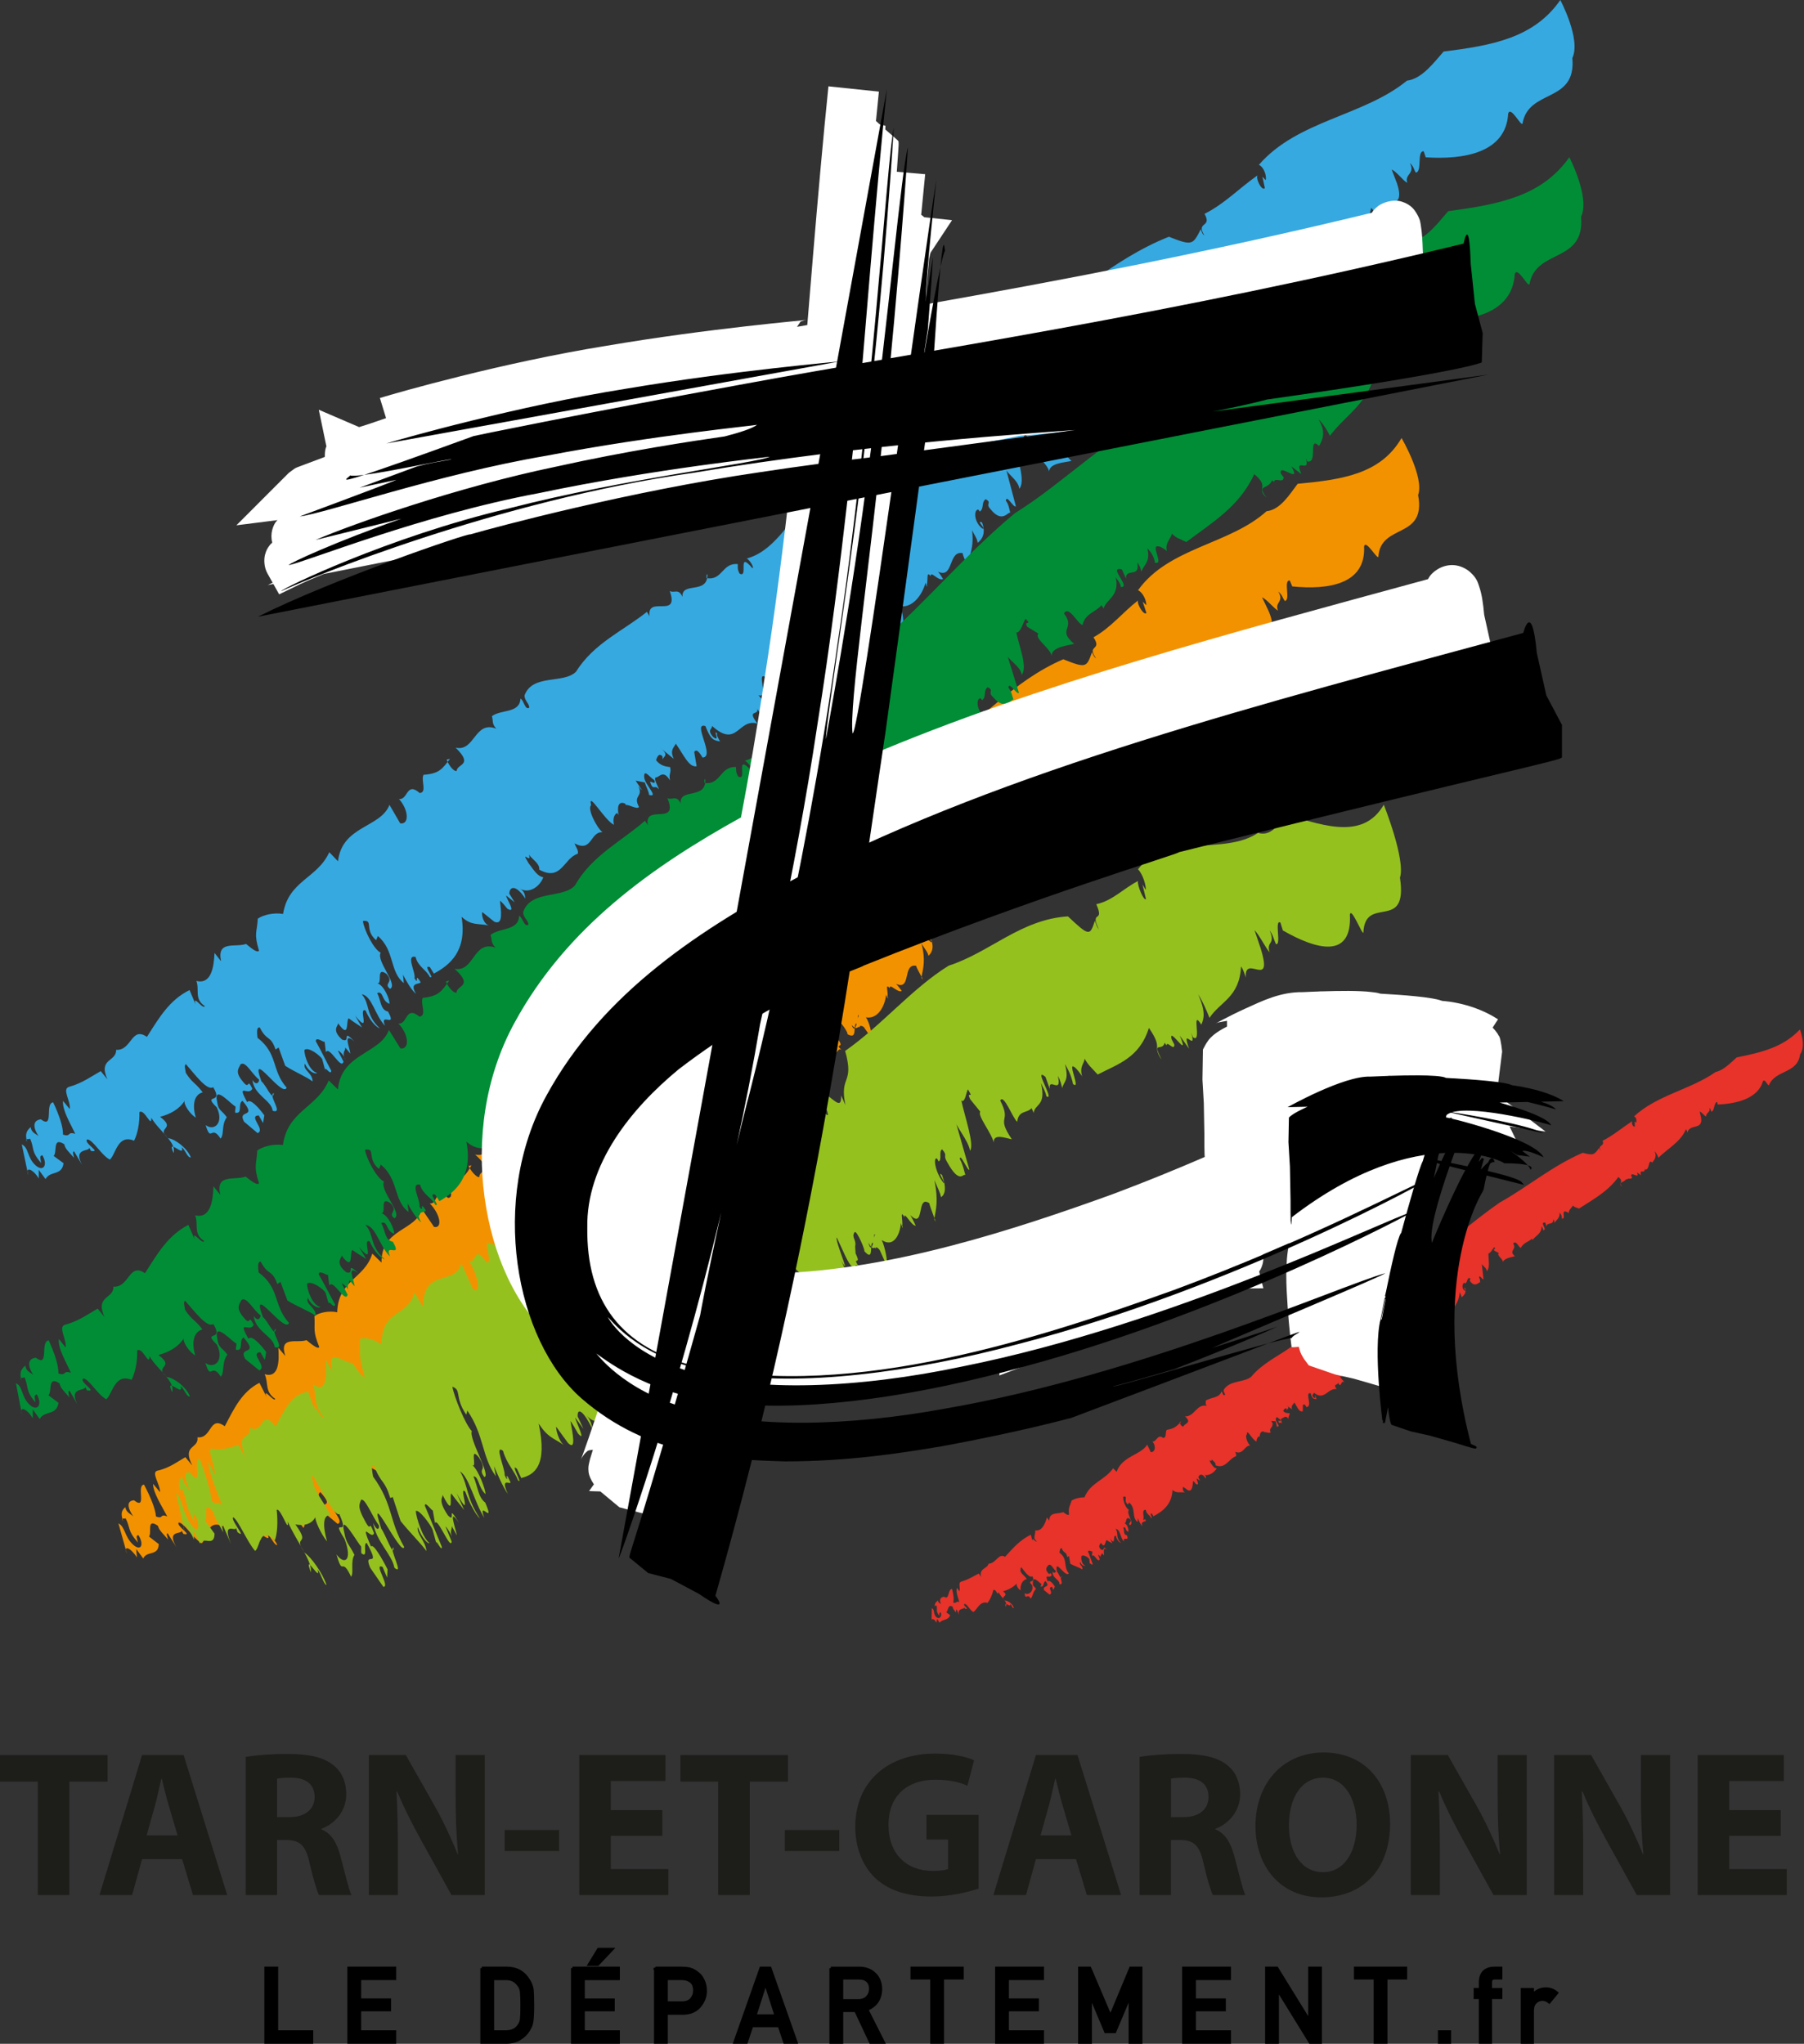 <svg viewBox="0 0 618 700" height="700" width="618" xml:space="preserve" version="1.1" id="svg2" xmlns="http://www.w3.org/2000/svg"><rect x="0" y="0" width="618" height="700" fill="#333333" stroke="none"/><defs id="defs6"></defs><g transform="matrix(1.25,0,0,-1.25,0,700)" id="g10"><g transform="translate(-3.919,0)" id="g7096"><path id="path514" style="fill:#e7332a;fill-opacity:1;fill-rule:nonzero;stroke:none" d="m 497.249,271.133 c -0.672,-5.412 -6.779,-4.182 -8.534,-8.466 -0.273,-0.387 -1.128,2.028 -1.675,1.025 -1.356,-4.717 -7.247,-6.13 -12.374,-6.335 l -0.114,0.695 c -0.968,-0.046 -0.684,-2.438 -1.607,-2.655 -0.239,0.365 -0.091,0.672 -0.581,1.071 0.501,-1.231 -1.048,-1.379 -0.855,-2.404 -0.57,0.239 -1.094,1.139 -1.789,1.379 l 0.365,-1.538 c 0.684,-3.76 -3.065,-1.641 -3.726,-4.227 -0.114,0.342 -0.091,0.672 -0.41,0.877 -1.481,-3.498 -5.002,-5.253 -7.531,-7.782 -0.16,0.513 -0.57,1.39 -1.06,1.789 0.695,-1.413 0,-2.336 -0.627,-3.099 -1.219,1.139 -0.57,-2.096 -1.971,-1.937 l -0.114,0.365 c 0.216,-1.88 -1.538,0.171 -1.003,-1.903 l -1.117,0.798 c 0.912,-2.108 -1.629,0.376 -1.572,-0.968 l 0.262,-0.387 c -0.228,-0.798 -1.128,-0.011 -1.413,-0.649 l -0.182,0.182 c -0.843,-1.231 -2.199,-0.592 -1.219,-2.074 -1.174,0.946 0.775,1.265 -0.968,2.609 -2.837,-3.976 -6.962,-6.164 -10.779,-8.648 -0.82,0.33 -1.208,0.33 -1.675,0.843 -0.194,-0.547 -1.265,-1.196 -1.128,-2.188 0.114,0.114 -0.729,0.604 -0.98,0.547 -1.06,0.125 0.285,-2.131 -0.912,-1.948 0.046,0.592 -0.148,1.151 -0.615,1.641 0.103,-1.595 -0.9,-1.96 -1.424,-2.837 -0.046,0.33 0.046,0.604 -0.285,1.048 0,-1.857 -1.72,-0.695 -1.914,-2.005 l -0.285,1.037 c -1.857,0.296 0.809,-2.028 -0.627,-2.074 0.08,0.433 -0.228,0.718 -0.41,1.094 0.046,-2.176 -1.834,-2.655 -2.461,-3.794 -0.011,0.148 -0.182,0.376 -0.182,0.376 -0.912,-0.866 -2.324,-1.071 -3.031,-2.495 -0.661,0.114 -1.219,2.199 -2.119,1.174 1.151,-1.709 -1.413,-1.914 0.49,-3.464 -1.117,-0.319 -3.031,-0.627 -3.281,-1.618 0,0.934 -1.823,1.823 -1.128,2.472 l -1.265,0.672 c -0.376,0.775 0.752,0.16 0,0.934 -0.353,-0.33 -1.06,-1.755 -1.584,-1.686 -0.057,-1.538 0.547,-3.942 -0.49,-4.922 0.125,1.025 -1.538,1.709 -1.356,2.245 l 0.49,-4.375 c -0.342,-0.33 -0.957,1.31 -1.242,0.501 0.33,-0.444 0.262,-0.889 0.33,-1.367 -0.273,0.103 -1.356,-1.481 -2.621,0.114 -0.604,0.558 0.41,0.775 -0.422,1.105 -0.706,-0.49 -0.365,-1.094 -1.071,-1.584 l -0.16,0.216 c -0.638,-0.046 -0.946,-1.629 0.182,-2.245 0.365,0.16 -0.786,0.946 0.023,0.775 0.308,-1.208 -0.353,-2.028 -1.071,-2.518 0.068,0.433 -0.251,0.877 -0.467,1.424 -0.103,-1.971 -0.866,-3.054 -1.595,-4.318 0.513,-0.82 -0.536,1.743 -0.103,1.413 -2.119,0.239 -1.857,-3.441 -4.068,-2.541 0.103,0.262 0.843,-1.082 0.684,-0.866 -0.741,-0.33 -1.458,0.866 -1.618,0.148 -0.49,0.661 -0.41,-0.57 -0.729,-1.071 0.091,-0.649 -0.33,0.262 0.011,0.581 -0.251,-0.98 -2.074,-3.657 -4.17,-3.578 0.33,-0.444 0.194,-2.256 -0.171,-2.416 l -0.558,1.151 c -0.718,0.444 -1.06,-0.809 -1.698,0.068 0.125,-1.755 2.028,2.871 1.709,1.253 -0.82,0.718 -0.251,-2.575 -0.98,-0.98 -0.638,-0.467 -0.513,-2.085 -1.789,-1.504 0.296,-0.046 -0.422,1.834 -0.912,1.413 -0.82,-0.809 0.057,-0.684 -0.479,-1.538 l -0.205,-0.741 c 0.638,-1.071 -0.934,-0.422 0.16,-1.356 -0.672,0.786 -1.037,-1.413 -2.051,0.376 l -0.741,1.447 c -0.342,-0.365 0.251,-1.869 0.308,-2.678 -0.137,0.091 -0.41,0.296 -0.536,0.524 1.276,-2.119 -1.094,-0.456 -0.547,-2.381 -1.322,0.171 -2.233,-1.344 -3.475,-0.308 -0.251,-1.06 -0.376,-2.188 -1.413,-2.233 0.023,0.296 0.182,0.49 -0.057,0.957 -0.866,0.308 -0.638,-0.319 -0.855,-0.923 -0.103,0.365 -1.732,0.604 -2.723,0.991 -0.262,-1.037 0.684,-2.017 1.06,-2.746 -1.926,1.663 -1.003,-2.518 -2.962,-1.139 0.057,0.422 0.319,1.618 -0.57,1.789 -1.914,1.652 -0.228,-2.302 -1.834,-1.937 l 1.333,-1.55 c -1.117,0.775 -0.786,-1.914 -1.812,-0.114 0.068,-0.82 -1.504,-0.171 -0.33,-1.766 -2.495,0.376 -3.327,-3.338 -6.221,-0.991 -0.057,-0.433 -0.809,-0.513 -0.137,-1.288 0.968,-0.684 0.103,1.003 0.649,0.456 -0.171,-0.171 0.08,-0.661 0.205,-0.9 -0.741,0.057 -1.208,-0.068 -1.629,1.607 -1.766,0.319 0.684,-3.555 -1.139,-3.817 -0.376,0.729 -0.649,0.923 -1.003,0.558 l -0.011,-1.686 c -1.082,-0.308 -1.527,1.231 -2.29,2.381 -0.365,-0.513 -0.991,-0.843 -0.649,-1.846 l -1.527,1.071 c 1.105,-0.775 0.057,-0.957 0,-1.379 l 0.057,0.422 c -0.41,0.444 -0.786,-0.216 -0.968,-0.558 0.536,-0.672 1.288,-0.592 1.743,-0.604 0.08,-0.672 -0.387,-0.798 -0.319,-1.618 -0.627,1.219 -1.322,0.308 -1.777,0.171 -0.604,-0.034 0.16,-1.333 0,-1.379 -0.387,0.581 -0.786,-0.365 -0.968,0.684 0.023,0.285 0.718,-0.353 0.627,0.33 -0.581,0.251 -1.208,1.299 -1.322,0.16 -0.091,-0.855 1.561,-2.176 0.239,-2.017 0.046,0.433 -0.216,0.923 -0.296,1.436 l -1.196,0.08 0.638,-1.071 c -0.273,0.194 -0.262,0.342 -0.399,0.444 0.456,-1.242 -1.014,-1.139 -0.41,-2.484 -0.33,-0.376 -1.322,0.171 -1.789,0.034 l 0.011,0.148 c -0.866,0.296 -1.242,-0.513 -1.185,-1.47 l -0.125,0.239 c -0.319,-0.091 -0.82,-0.649 -0.763,-1.47 -1.162,0.365 -2.746,3.783 -2.632,2.005 -0.638,-0.467 0.182,-2.575 0.877,-3.076 -1.641,-0.068 -1.914,-2.643 -4.068,-1.743 0.103,-0.524 0.376,-0.718 0.182,-1.196 -2.017,-0.729 -2.917,-3.635 -5.64,-2.484 0.228,0.763 -0.638,1.06 -1.025,1.641 0.182,-1.196 -1.139,0.649 -0.251,-1.048 0.649,-0.912 0.9,-1.401 1.641,-1.458 -0.729,-1.185 -2.324,-2.21 -3.475,-1.709 0.57,-0.251 0.536,-0.684 0.479,-1.105 -0.889,1.55 -1.8,1.265 -2.051,0.365 l 0.513,-0.968 -0.991,0.695 c -0.034,-0.433 0.98,-2.074 -0.16,-1.572 -0.262,0.33 -0.524,0.672 -0.798,0.866 -0.125,-1.139 -0.171,-2.962 -1.322,-2.609 l -1.401,0.991 c -0.182,-0.33 -0.137,-1.436 0.604,-1.504 -1.641,0.08 -2.427,-0.285 -3.532,0.638 -0.125,-4.056 -2.86,-5.97 -5.241,-7.212 l -0.365,0.718 c -1.025,0.262 0.444,-1.39 -0.273,-1.196 -0.228,0.786 -1.379,1.128 -1.413,2.233 -1.333,0.16 -0.353,-1.903 -0.718,-2.575 0.49,-0.957 0.08,0.866 0.706,-0.342 0.114,-0.387 -1.652,-0.068 -0.912,-1.515 -0.558,0.399 -1.025,1.504 -1.265,2.131 l -0.103,-1.003 c -1.664,1.174 -0.353,3.783 -2.29,5.31 l -0.353,-0.536 c -1.379,1.128 0.262,2.438 -1.276,2.142 -0.103,-1.014 0.718,-3.27 1.572,-3.578 -0.866,-1.082 1.572,-3.566 0.308,-4.216 -0.832,0.592 0.832,0.809 -0.125,1.777 -1.253,0.729 -0.718,-1.333 -1.458,-1.265 0.877,-0.16 1.288,-1.834 1.094,-2.313 -1.014,0.251 -0.433,1.538 -1.379,1.128 0.365,-0.877 -0.046,-1.971 0.98,-2.085 0.843,-1.971 -1.196,-0.068 -0.786,-1.743 -1.071,1.06 -0.968,3.452 -2.313,3.475 0.923,-1.105 -0.114,-2.381 1.538,-3.851 -0.592,0.103 -1.242,1.025 -1.447,1.948 -1.003,0.399 0.137,-3.031 -1.572,-0.752 l 0.615,-1.344 c -0.422,0.296 -0.855,0.444 -1.55,0.934 -0.479,-0.273 -0.422,-2.621 -1.584,-0.729 -0.023,-0.296 -1.128,-0.889 0.103,-1.914 1.162,-0.365 0.148,1.424 1.641,-0.08 -1.379,1.117 -0.832,-0.798 -0.912,-1.515 l -0.524,0.684 c -0.046,-0.422 -0.672,-0.604 -0.319,-1.47 -0.08,0.524 -0.49,0.946 -0.775,1.014 l 0.456,-1.253 c -0.57,-1.139 -1.447,1.789 -2.142,0.9 l 0.137,1.288 c -0.034,-0.285 -0.991,0.547 -1.208,-0.068 0.479,-1.117 0.934,-2.518 1.288,-3.384 -0.228,-0.752 -0.946,0.991 -0.786,-0.365 l -0.125,1.629 c -0.103,0.387 -1.493,1.367 -2.153,0.912 -0.205,-0.627 0.046,-2.495 1.082,-2.609 -0.33,-0.228 -1.196,0.068 -1.401,0.98 -0.536,-0.843 0.798,-1.014 0.536,-2.062 -0.706,0.501 -2.153,0.912 -3.281,1.55 l -0.387,2.119 -0.467,-0.285 c -0.262,1.72 -0.957,0.832 -1.527,2.461 -0.456,0.023 -0.524,-0.706 -0.592,-1.265 2.37,-1.686 0.957,-3.76 2.552,-5.651 -0.9,-1.367 -4.011,4.523 -3.247,0.444 0.558,-0.399 0.946,-2.359 1.356,-1.253 -0.923,-0.285 0.798,-2.427 -0.672,-2.153 0.137,1.288 -2.074,1.618 -1.88,3.487 0.376,-0.729 0.889,-0.171 0.912,0.114 -0.82,0.592 -1.265,2.131 -2.062,1.618 -0.365,-0.513 -1.003,-0.98 -0.216,-1.994 0.775,-1.174 0.661,0.604 1.117,-0.798 -0.706,-1.037 -2.028,0.661 -1.082,-1.698 0.501,0.558 1.436,-0.558 1.948,-1.379 l -0.399,-0.946 -0.365,0.866 c -1.504,-0.16 0.57,-1.641 -0.672,-2.142 l -1.515,1.219 c -0.592,1.515 1.994,0.444 0.399,2.495 -0.775,-0.376 -0.308,-1.629 -1.344,-1.504 0.034,0.285 0.205,0.467 0.228,0.763 -0.308,-0.103 -2.404,2.632 -2.359,0.285 -0.103,-1.003 0.365,-0.877 0.866,-1.698 -1.003,-0.98 -0.82,-2.04 -1.481,-2.643 -0.866,1.686 -1.424,-0.684 -1.641,1.47 0.98,-0.695 2.598,0.467 2.04,2.245 -1.629,1.618 1.082,0.33 0.103,2.393 -0.957,-0.547 -2.096,1.333 -3.019,2.45 -0.319,-0.068 -0.239,-0.741 -0.273,-1.037 0.627,-1.219 0.957,-0.98 1.732,-2.153 -1.242,-0.342 -1.834,-1.629 -1.686,-3.111 -0.718,0.353 -1.333,1.561 -0.991,1.937 -1.025,-1.128 -2.438,-1.812 -3.828,-2.222 1.948,-1.379 -1.025,-1.265 0.479,-2.495 0.9,-0.023 2.29,-1.003 2.472,-2.062 -0.467,-0.125 -0.513,0.832 -0.934,1.128 0.16,-1.344 -1.812,1.139 -1.276,-0.786 0.741,1.322 -1.231,2.416 -1.96,4.011 -0.285,-1.344 -0.638,1.06 -1.436,0.547 -0.296,-1.322 -0.877,-2.598 -1.584,-3.498 -2.005,0.672 -2.883,-1.8 -3.851,-2.495 -1.003,0.399 -1.709,2.29 -2.461,2.21 -0.649,-0.467 1.641,-1.47 0.16,-1.344 l -0.114,0.387 c -0.057,-0.581 -2.541,-0.034 -1.322,-2.609 l -0.843,1.994 c -0.285,0.046 -0.194,-0.479 -0.228,-0.763 -0.376,0.581 -0.934,0.968 -0.877,1.55 -1.401,0.843 -1.162,-1.025 -1.8,-1.493 l 1.105,-0.798 c -0.615,-1.561 -2.051,-0.991 -2.928,-2.074 l -0.627,1.071 -0.262,-1.048 c -0.479,1.105 -1.493,1.379 -1.31,0.308 l 0.091,3.646 c 0.866,-0.319 0.285,-1.595 1.231,-2.427 0.82,-0.741 1.675,0.205 1.196,1.31 -0.467,-0.137 -0.33,-0.376 -0.399,-0.946 -1.048,1.367 -0.422,1.686 -0.741,2.837 -0.171,-0.182 -0.741,0.068 -0.501,-0.41 -0.034,0.957 0.296,1.322 0.946,1.789 -0.091,-0.855 0.82,-0.741 0.912,-1.265 -0.752,1.31 -0.365,2.108 0.695,2.279 1.527,-1.082 0.957,1.948 2.176,2.153 0.433,-1.538 0.592,-2.894 0.342,-3.783 1.014,-0.262 0.649,0.456 1.664,0.194 -0.319,1.151 -1.037,2.757 -0.627,3.851 l 0.649,-0.934 c 0.399,0.934 -0.49,2.347 0.581,2.666 1.857,0.524 3.464,1.538 4.728,2.188 l 0.649,-0.923 c -0.638,2.45 1.72,2.165 2.04,3.623 2.096,0.057 2.712,3.019 4.523,1.88 2.21,2.427 4.102,4.637 7.076,6.062 l 0.422,-1.686 c -0.148,1.333 0.832,-0.581 1.196,-0.068 -1.265,0.741 -0.251,1.869 -0.444,2.928 1.914,-0.285 2.746,1.903 3.224,3.566 l 0.649,-0.923 c -0.046,2.495 2.279,1.777 3.84,2.359 0.41,-0.285 1.231,-1.014 1.572,-0.649 -0.239,2.017 0.216,2.153 0.695,3.817 0.798,0.513 2.347,0.957 3.532,0.877 1.618,4.09 5.572,4.683 7.862,7.987 l 0.946,-0.98 c 1.493,4.33 6.608,4.558 8.397,7.452 l 0.98,-2.062 c 1.185,-0.068 1.515,1.686 0.444,2.894 1.185,-0.057 1.424,2.233 2.951,0.991 1.06,0.182 0.456,1.538 0.98,2.233 2.119,0.353 2.632,0.912 3.965,2.279 l -0.467,-0.137 c 0.103,-0.524 0.604,-1.344 1.082,-1.219 0.239,0.912 2.472,0.877 0.422,2.78 2.518,-0.239 3.213,3.566 5.982,2.86 -0.536,0.524 -0.205,0.9 -0.308,1.436 1.447,0.968 3.806,0.706 4.295,2.507 0.433,-0.16 0.308,-1.288 0.946,-0.968 0.205,0.456 -0.513,0.809 -0.296,1.447 1.629,2.689 5.583,1.903 7.543,3.589 3.065,3.68 7.463,5.651 11.018,8.226 l 0.251,-0.479 c 0.103,2.529 4.033,0.08 3.327,3.327 0.57,-0.239 1.253,0.513 1.595,-0.501 0.194,1.857 3.498,0.615 3.908,3.088 -0.16,-0.046 -0.171,-0.182 -0.194,-0.467 2.085,-0.091 2.461,2.096 4.558,2.165 -0.023,-0.296 -0.216,-0.615 0.034,-1.105 1.139,-0.49 0.148,2.814 1.88,0.832 0.319,0.239 -0.479,1.253 -0.638,1.06 3.863,1.276 6.495,4.956 9.616,7.679 3.327,0.273 2.541,-3.612 3.43,-0.718 0.433,-0.319 -0.422,0.912 -0.103,0.479 0.353,1.105 2.757,-1.698 2.541,-0.216 -1.094,1.219 -0.148,0.98 -0.649,1.812 2.074,0.103 3.156,-0.923 3.692,0.866 l 0.365,-0.763 c 0.103,2.905 2.416,2.871 2.108,5.948 7.44,5.378 14.014,11.405 21.375,16.498 7.736,4.307 14.356,10.015 22.719,13.604 2.974,-0.752 3.076,-0.615 4.535,1.379 0.114,-0.353 0.046,-0.501 0.353,-0.695 -0.877,1.595 1.276,1.014 0.536,2.598 2.974,1.504 5.287,3.555 8.169,5.389 -0.353,-0.444 0.216,-1.846 0.695,-1.401 l -0.057,1.333 0.376,-0.376 c 0.216,0.467 0.148,1.481 -0.558,1.743 6.415,5.913 15.507,7.338 22.378,12.18 2.096,0.422 4.136,2.518 5.765,3.988 6.745,1.356 12.693,2.757 17.33,7.657 0,0 1.766,-4.444 0.057,-6.791"></path><path id="path562" style="fill:#f39200;fill-opacity:1;fill-rule:nonzero;stroke:none" d="m 392.568,424.329 c 2.256,-12.237 -10.323,-7.588 -10.893,-16.897 -0.285,-0.82 -3.532,4.968 -3.919,2.826 0.513,-10.414 -9.913,-11.918 -19.677,-10.938 l -0.695,1.629 c -1.834,0.16 0.308,-5.389 -1.333,-5.617 -0.695,0.889 -0.615,1.561 -1.834,2.609 1.8,-2.951 -1.105,-2.86 -0.046,-5.253 -1.253,0.706 -2.871,2.917 -4.387,3.669 l 1.732,-3.612 c 3.863,-8.796 -4.82,-2.894 -4.352,-8.637 -0.444,0.82 -0.627,1.572 -1.379,2.131 -0.501,-7.577 -6.119,-10.585 -9.286,-15.678 -0.672,1.231 -2.062,3.361 -3.293,4.409 2.313,-3.441 1.595,-5.332 0.9,-6.893 -3.145,2.928 0.33,-4.649 -2.495,-3.885 l -0.467,0.855 c 1.72,-4.33 -3.088,0.82 -0.649,-4.045 l -2.7,2.119 c 3.236,-5.07 -3.407,1.299 -2.37,-1.777 l 0.786,-0.946 c 0.091,-1.777 -2.176,0.273 -2.302,-1.105 l -0.49,0.479 c -0.775,-2.598 -3.84,-0.763 -0.912,-4.409 -2.928,2.472 0.627,2.666 -3.692,6.21 -2.746,-8.283 -9.24,-12.134 -14.926,-16.749 -1.812,0.957 -2.575,1.082 -3.817,2.359 0,-1.196 -1.629,-2.381 -0.672,-4.683 0.137,0.239 -1.857,1.595 -2.302,1.527 -2.142,0.57 2.039,-4.922 -0.399,-4.193 -0.33,1.356 -1.094,2.643 -2.324,3.897 1.276,-3.646 -0.387,-4.216 -0.809,-6.062 -0.308,0.763 -0.33,1.356 -1.276,2.461 1.299,-4.239 -2.848,-1.139 -2.336,-4.056 l -1.265,2.438 c -3.817,1.151 2.974,-4.831 0.239,-4.546 -0.16,0.968 -0.946,1.686 -1.561,2.598 1.607,-4.979 -1.732,-5.537 -2.131,-7.976 -0.137,0.342 -0.627,0.912 -0.627,0.912 -1.174,-1.732 -3.749,-1.834 -4.136,-4.877 -1.367,0.444 -3.897,5.321 -4.922,3.224 3.43,-4.193 -1.424,-3.976 3.373,-7.998 -1.96,-0.433 -5.458,-0.615 -5.253,-2.803 -0.649,2.119 -4.808,4.626 -3.919,5.913 l -2.94,1.869 c -1.253,1.834 1.367,0.148 -0.649,2.096 -0.444,-0.649 -0.82,-3.68 -1.891,-3.407 0.98,-3.464 3.84,-9.092 2.518,-11.052 -0.49,2.324 -4.193,4.295 -4.216,5.469 l 4.033,-10.072 c -0.422,-0.661 -2.803,3.247 -2.769,1.47 0.946,-1.094 1.128,-2.085 1.607,-3.202 -0.615,0.319 -1.595,-2.985 -5.184,0.968 -1.561,1.413 0.262,1.629 -1.584,2.598 -1.037,-0.912 0.057,-2.37 -0.98,-3.293 l -0.456,0.524 c -1.219,0.057 -0.684,-3.452 1.937,-5.127 0.604,0.262 -2.199,2.347 -0.49,1.72 1.436,-2.814 0.729,-4.501 -0.319,-5.412 -0.16,0.968 -1.105,2.039 -1.903,3.338 1.174,-4.432 0.479,-6.7 -0.046,-9.366 1.561,-2.005 -2.29,4.079 -1.208,3.236 -4.284,1.071 -1.162,-7.338 -6.107,-4.706 0,0.57 2.404,-2.678 1.937,-2.142 -1.185,-0.57 -3.452,2.336 -3.247,0.752 -1.424,1.629 -0.387,-1.185 -0.649,-2.233 0.638,-1.504 -0.832,0.672 -0.387,1.31 0.205,-2.165 -1.447,-7.748 -5.56,-7.053 0.934,-1.071 1.96,-5.139 1.367,-5.412 l -1.914,2.757 c -1.698,1.185 -1.47,-1.572 -3.338,0.581 1.481,-3.999 1.891,5.993 2.427,2.393 -2.108,1.869 1.356,-5.754 -1.196,-1.96 -0.912,-0.9 0.479,-4.603 -2.438,-2.94 0.615,-0.194 -2.096,4.261 -2.746,3.43 -1.037,-1.618 0.592,-1.572 0.148,-3.361 l 0.137,-1.641 c 2.005,-2.575 -1.538,-0.684 1.276,-3.088 -1.869,1.96 -1.014,-2.951 -4.261,1.367 l -2.472,3.464 c -0.41,-0.741 1.812,-4.295 2.507,-6.13 -0.33,0.239 -1.025,0.763 -1.413,1.322 3.976,-5.127 -1.812,-0.752 0.627,-5.241 -2.7,0.718 -3.384,-2.472 -6.54,0.182 0.262,-2.324 0.832,-4.877 -1.174,-4.694 -0.16,0.649 0.034,1.048 -0.786,2.188 -1.903,0.912 -1.003,-0.558 -0.991,-1.891 -0.456,0.855 -3.794,1.812 -6.027,2.951 0.239,-2.29 2.78,-4.74 4.033,-6.495 -4.934,4.261 -0.16,-5.446 -4.945,-1.823 -0.216,0.946 -0.547,3.6 -2.381,4.193 -4.922,4.25 1.174,-5.15 -2.199,-3.919 l 3.703,-3.851 c -2.723,2.039 -0.182,-4.113 -3.441,0.216 0.718,-1.88 -2.814,-0.011 0.615,-3.908 -5.139,1.493 -4.09,-6.734 -11.417,-0.672 0.216,-0.957 -1.196,-0.946 0.661,-2.883 2.381,-1.789 -0.513,2.245 0.934,0.889 -0.216,-0.365 0.627,-1.538 1.048,-2.119 -1.481,0.33 -2.302,0.16 -4.33,4.068 -3.657,1.162 3.874,-8.226 0.513,-8.352 -1.265,1.755 -1.926,2.256 -2.336,1.504 l 1.174,-3.806 c -1.891,-0.433 -3.851,3.179 -6.175,5.97 -0.319,-1.071 -1.322,-1.641 0.068,-4.022 l -3.749,2.837 c 2.712,-2.039 0.786,-2.188 1.003,-3.133 l -0.216,0.946 c -1.105,1.105 -1.344,-0.308 -1.47,-1.014 1.515,-1.663 2.928,-1.675 3.817,-1.823 0.638,-1.538 -0.171,-1.709 0.524,-3.566 -2.074,2.894 -2.78,1.025 -3.578,0.843 -1.139,0.057 1.276,-3.088 1.003,-3.145 -1.174,1.424 -1.265,-0.615 -2.393,1.812 -0.148,0.638 1.652,-0.991 1.003,0.57 -1.31,0.729 -3.281,3.27 -2.7,0.706 0.433,-1.914 4.603,-5.321 1.903,-4.615 -0.216,0.957 -1.06,2.131 -1.607,3.327 l -2.37,0.467 2.005,-2.575 c -0.684,0.513 -0.752,0.82 -1.105,1.105 1.789,-2.951 -1.162,-2.313 0.98,-5.515 -0.387,-0.775 -2.689,0.695 -3.498,0.513 l -0.08,0.33 c -1.903,0.9 -2.062,-0.843 -1.265,-3.031 l -0.422,0.581 c -0.547,-0.114 -1.139,-1.253 -0.422,-3.133 -2.518,1.117 -8.055,9.275 -6.563,5.218 -0.923,-0.889 2.199,-5.891 3.908,-7.19 -3.167,0.262 -1.857,-5.492 -6.688,-2.917 0.57,-1.219 1.253,-1.732 1.208,-2.757 -3.418,-1.128 -3.099,-7.474 -9.206,-4.204 -0.103,1.686 -1.994,2.575 -3.179,3.999 1.208,-2.769 -2.666,1.755 0.262,-2.324 1.914,-2.233 2.746,-3.384 4.227,-3.714 -0.57,-2.495 -2.951,-4.421 -5.537,-2.985 1.288,-0.706 1.515,-1.675 1.732,-2.643 -2.837,3.749 -4.432,3.35 -4.273,1.379 l 1.675,-2.336 -2.416,1.823 c 0.239,-0.98 3.395,-4.956 0.798,-3.509 -0.729,0.809 -1.493,1.652 -2.165,2.153 0.57,-2.552 1.789,-6.665 -0.718,-5.572 l -3.418,2.598 c -0.125,-0.695 0.741,-3.213 2.233,-3.555 -3.259,0.604 -4.523,-0.023 -7.326,2.359 2.643,-9.172 -1.322,-12.83 -5.082,-15.029 l -1.242,1.732 c -2.153,0.843 1.88,-3.281 0.319,-2.632 -0.991,1.823 -3.464,2.905 -4.33,5.412 -2.7,0.718 0.661,-4.227 0.433,-5.651 1.641,-2.29 -0.456,1.948 1.618,-0.968 0.49,-0.889 -3.156,0.273 -0.706,-3.19 -1.356,1.037 -3.065,3.669 -3.965,5.15 l 0.49,-2.233 c -4.056,3.088 -3.35,8.671 -8.192,12.624 l -0.308,-1.105 c -3.487,2.905 -1.231,5.446 -4.011,5.173 0.524,-2.267 3.714,-7.611 5.594,-8.511 -0.912,-2.233 5.583,-8.5 3.589,-9.651 -2.051,1.561 1.048,1.607 -1.493,4.068 -2.974,1.983 -0.467,-2.848 -1.96,-2.507 1.823,-0.581 3.817,-4.489 3.771,-5.537 -2.165,0.843 -1.948,3.623 -3.487,2.928 1.322,-2.085 1.299,-4.455 3.384,-4.979 3.031,-4.706 -2.29,0.137 -0.296,-3.771 -2.848,2.7 -4.341,8.09 -6.962,8.488 2.575,-2.746 1.47,-5.367 5.72,-9.149 -1.231,0.41 -3.145,2.678 -4.204,4.808 -2.233,1.174 2.404,-6.905 -2.529,-1.288 l 2.142,-3.213 c -1.037,0.775 -1.971,1.231 -3.68,2.529 -0.729,-0.501 1.037,-5.856 -2.552,-1.253 0.16,-0.661 -1.584,-1.732 1.538,-4.375 2.518,-1.128 -0.695,3.19 3.247,-0.604 -3.475,2.905 -1.06,-1.595 -0.695,-3.202 l -1.504,1.675 c 0.205,-0.946 -0.877,-1.196 0.422,-3.259 -0.536,1.219 -1.629,2.302 -2.233,2.507 l 1.777,-2.951 c -0.308,-2.438 -4.09,4.432 -4.808,2.575 l -0.638,2.905 c 0.125,-0.627 -2.324,1.504 -2.302,0.148 1.709,-2.632 3.578,-5.936 4.877,-7.998 0.091,-1.664 -2.541,2.484 -1.276,-0.627 l -1.379,3.726 c -0.49,0.923 -3.885,3.509 -4.842,2.643 0.034,-1.379 1.857,-5.697 3.942,-6.221 -0.49,-0.433 -2.381,0.479 -3.407,2.586 -0.467,-1.766 2.256,-2.507 2.484,-4.82 -1.72,1.322 -4.831,2.621 -7.474,4.375 l -2.233,4.911 -0.706,-0.513 c -1.732,3.976 -2.45,2.131 -4.706,5.993 -0.9,0.171 -0.524,-1.47 -0.262,-2.735 5.788,-4.432 4.501,-8.785 8.921,-13.502 -0.798,-2.883 -10.961,11.326 -6.631,1.869 1.367,-1.06 3.498,-5.629 3.521,-3.224 -1.595,-0.399 3.247,-5.708 0.194,-4.717 -0.627,2.894 -5.161,4.239 -6.073,8.42 1.231,-1.755 1.834,-0.615 1.686,0.034 -2.028,1.55 -3.954,5.161 -5.15,4.204 -0.342,-1.06 -1.276,-1.948 0.98,-4.478 2.324,-2.86 0.855,1.219 2.723,-2.096 -0.661,-2.165 -4.409,2.039 -0.923,-3.566 0.592,1.139 3.19,-1.641 4.763,-3.657 l -0.125,-2.039 -1.31,2.074 c -2.826,0.011 2.256,-3.885 0.182,-4.694 l -3.794,3.167 c -2.21,3.589 3.578,0.479 -0.957,5.56 -1.253,-0.638 0.536,-3.623 -1.572,-3.065 -0.137,0.638 0.068,1.014 -0.08,1.664 -0.536,-0.125 -6.529,6.62 -4.797,1.276 0.49,-2.245 1.31,-2.074 2.86,-4.079 -1.253,-1.983 -0.16,-4.421 -1.048,-5.617 -2.837,4.068 -2.267,-1.196 -4.193,3.771 2.37,-1.834 4.717,0.376 2.393,4.569 -4.295,4.113 1.869,0.456 -1.458,5.401 -1.481,-0.991 -5.013,3.612 -7.588,6.392 -0.558,-0.091 0.057,-1.641 0.205,-2.29 2.062,-2.94 2.529,-2.495 4.842,-5.355 -2.153,-0.467 -2.416,-3.213 -1.105,-6.62 -1.629,0.98 -3.669,3.897 -3.27,4.649 -1.196,-2.29 -3.464,-3.475 -5.902,-4.022 4.763,-3.669 -1.105,-2.621 2.678,-5.811 1.755,-0.285 5.139,-2.894 6.232,-5.355 -0.82,-0.171 -1.561,2.017 -2.586,2.803 1.231,-3.099 -4.33,3.088 -1.948,-1.447 0.524,2.814 -4.068,5.822 -6.586,9.651 0.365,-2.974 -1.971,2.598 -3.179,1.641 0.365,-2.94 0.103,-5.686 -0.627,-7.543 -4.375,2.062 -4.352,-3.327 -5.765,-4.649 -2.233,1.196 -4.888,5.674 -6.301,5.697 -0.946,-0.866 4.204,-3.794 1.242,-3.111 l -0.501,0.934 c 0.296,-1.31 -4.899,0.592 -0.763,-5.583 l -3.008,4.763 c -0.592,0.194 -0.046,-1.037 0.091,-1.686 -1.139,1.424 -2.484,2.472 -2.769,3.771 -3.304,2.302 -1.561,-2.005 -2.472,-2.917 l 2.689,-2.096 c -0.114,-3.395 -3.293,-1.709 -4.25,-3.931 l -1.937,2.598 0.205,-2.313 c -1.698,2.666 -3.851,3.543 -2.757,1.071 l -2.313,8.261 c 1.891,-0.946 1.629,-3.692 4.033,-5.845 2.119,-1.914 3.111,-0.011 1.436,2.643 -0.809,-0.171 -0.399,-0.763 -0.137,-2.04 -2.974,3.395 -1.971,3.965 -3.384,6.677 -0.194,-0.387 -1.481,0.353 -0.672,-0.82 -0.752,2.21 -0.342,2.94 0.592,3.828 0.41,-1.926 2.096,-1.914 2.621,-3.111 -2.359,3.167 -2.142,4.888 -0.216,4.991 3.714,-2.905 0.513,4.159 2.746,4.295 1.891,-3.623 3.133,-6.734 3.259,-8.705 2.153,-0.877 0.946,0.877 3.099,-0.011 -1.401,2.7 -3.931,6.563 -3.885,8.933 l 1.903,-2.279 c 0.137,2.017 -2.575,5.469 -0.695,5.891 3.236,0.684 5.629,2.575 7.634,3.692 l 1.903,-2.267 c -2.94,5.754 1.834,4.466 1.424,7.714 4.033,-0.444 3.156,6.119 7.486,3.031 2.586,4.945 4.694,9.434 9.491,11.895 l 1.994,-3.931 c -1.231,3.065 2.017,-1.538 2.347,-0.467 -2.974,2.017 -1.777,4.295 -2.905,6.757 3.931,-1.151 4.011,3.589 3.749,7.247 l 1.914,-2.267 c -1.823,5.663 3.179,3.418 5.799,4.352 1.003,-0.775 3.111,-2.655 3.509,-1.891 -1.88,4.626 -1.082,4.808 -1.333,8.466 1.196,0.946 3.874,1.561 6.244,1.071 0.251,8.853 7.52,9.161 9.616,16.065 l 2.529,-2.461 c -0.171,9.423 9.605,8.614 11.029,14.71 l 3.373,-4.934 c 2.359,-0.467 1.766,3.43 -1.185,6.46 2.336,-0.433 1.185,4.683 5.036,1.481 1.926,0.148 -0.216,3.361 0.308,4.808 3.885,0.251 4.478,1.39 6.096,4.136 l -0.809,-0.182 c 0.57,-1.231 2.142,-3.213 2.962,-3.042 -0.171,1.994 4.193,1.344 -1.151,6.175 5.082,-1.185 3.703,7.281 9.594,4.945 -1.424,1.344 -1.037,2.119 -1.607,3.338 2.119,1.834 6.905,0.627 6.563,4.592 0.957,-0.479 1.527,-3.008 2.552,-2.461 0.057,1.003 -1.595,1.983 -1.641,3.361 1.253,5.674 9.514,2.883 12.134,6.221 3.35,7.543 10.494,10.893 15.575,15.815 l 0.832,-1.151 c -1.595,5.708 7.816,-0.855 4.113,6.711 1.288,-0.706 2.062,0.843 3.475,-1.561 -0.968,4.17 6.369,0.501 5.401,6.005 -0.273,-0.057 -0.205,-0.365 -0.057,-1.014 4.125,-0.729 3.293,4.136 7.338,3.749 0.16,-0.661 0.023,-1.344 0.855,-2.507 2.586,-1.413 -1.732,6.346 3.065,1.401 0.467,0.444 -1.812,2.962 -1.983,2.552 6.608,1.903 9.126,9.571 13.262,14.96 6.278,-0.239 7.509,-8.842 7.19,-2.507 1.071,-0.832 -1.47,2.188 -0.536,1.105 -0.091,2.404 6.563,-4.558 5.082,-1.128 -2.974,3.031 -0.968,2.256 -2.552,4.273 3.965,-0.308 6.814,-2.917 6.574,1.014 l 1.253,-1.823 c -1.834,6.551 2.689,5.879 -0.08,12.932 10.676,10.289 19.244,22.275 30.011,31.926 12.043,7.782 20.965,19.039 34.774,24.953 6.278,-2.507 6.381,-2.233 7.862,1.937 0.456,-0.843 0.41,-1.162 1.139,-1.698 -2.792,3.885 1.8,1.971 -0.729,5.788 4.763,2.621 7.839,6.688 12.203,10.084 -0.387,-0.934 1.675,-4.295 2.302,-3.407 l -1.014,3.065 0.968,-0.946 c 0.114,0.991 -0.718,3.338 -2.245,4.102 8.443,11.781 25.123,12.499 35.218,21.648 3.771,0.376 6.324,4.603 8.523,7.509 12.169,1.151 22.719,2.632 28.473,12.545 0,0 6.301,-10.756 4.535,-15.644"></path><path id="path610" style="fill:#36a9e1;fill-opacity:1;fill-rule:nonzero;stroke:none" d="m 434.831,544.117 c 1.139,-12.522 -12.009,-8.329 -13.661,-17.98 -0.387,-0.855 -3.247,4.979 -3.919,2.757 -0.604,-10.79 -12.191,-12.693 -22.605,-11.998 l -0.558,1.652 c -1.96,0.103 -0.33,-5.56 -2.142,-5.845 -0.638,0.9 -0.467,1.595 -1.652,2.632 1.584,-2.997 -1.55,-2.985 -0.695,-5.435 -1.276,0.695 -2.746,2.928 -4.284,3.657 l 1.413,-3.68 c 3.065,-9.001 -5.583,-3.111 -5.845,-9.013 -0.365,0.832 -0.467,1.595 -1.196,2.165 -1.561,-7.839 -8.067,-11.075 -12.191,-16.407 -0.558,1.265 -1.766,3.43 -2.951,4.489 2.039,-3.509 0.991,-5.492 0.023,-7.121 -2.997,2.974 -0.273,-4.808 -3.247,-4.056 l -0.376,0.866 c 1.242,-4.444 -3.247,0.798 -1.288,-4.182 l -2.632,2.153 c 2.78,-5.196 -3.509,1.288 -2.826,-1.88 l 0.706,-0.957 c -0.148,-1.834 -2.313,0.251 -2.643,-1.185 l -0.467,0.501 c -1.208,-2.7 -4.261,-0.843 -1.629,-4.569 -2.803,2.518 1.071,2.757 -3.088,6.358 -4.182,-8.58 -11.758,-12.681 -18.629,-17.455 -1.812,0.98 -2.632,1.094 -3.783,2.404 -0.171,-1.231 -2.119,-2.472 -1.436,-4.831 0.182,0.239 -1.766,1.629 -2.256,1.561 -2.222,0.57 1.458,-5.07 -1.071,-4.33 -0.148,1.39 -0.786,2.723 -1.926,4.011 0.832,-3.749 -1.06,-4.352 -1.8,-6.267 -0.216,0.786 -0.148,1.401 -1.003,2.541 0.763,-4.375 -3.247,-1.196 -3.145,-4.204 l -0.991,2.507 c -3.954,1.185 2.472,-4.968 -0.444,-4.683 -0.023,0.991 -0.763,1.732 -1.288,2.678 0.968,-5.139 -2.723,-5.743 -3.543,-8.261 -0.091,0.365 -0.524,0.934 -0.524,0.934 -1.55,-1.777 -4.352,-1.88 -5.253,-5.025 -1.413,0.456 -3.373,5.492 -4.82,3.327 3.054,-4.33 -2.153,-4.102 2.393,-8.249 -2.188,-0.456 -6.005,-0.638 -6.13,-2.894 -0.376,2.188 -4.466,4.774 -3.304,6.107 l -2.883,1.926 c -1.06,1.891 1.504,0.16 -0.365,2.165 -0.581,-0.661 -1.47,-3.794 -2.586,-3.521 0.513,-3.578 2.712,-9.4 0.968,-11.405 -0.171,2.393 -3.851,4.432 -3.692,5.64 l 2.746,-10.403 c -0.558,-0.684 -2.507,3.35 -2.746,1.515 0.843,-1.128 0.877,-2.142 1.219,-3.304 -0.615,0.33 -2.21,-3.076 -5.446,1.014 -1.458,1.47 0.536,1.686 -1.299,2.689 -1.276,-0.934 -0.33,-2.45 -1.595,-3.395 l -0.41,0.547 c -1.299,0.057 -1.288,-3.566 1.265,-5.31 0.695,0.273 -1.994,2.438 -0.251,1.789 1.105,-2.917 0.057,-4.649 -1.219,-5.594 -0.023,1.003 -0.855,2.108 -1.515,3.452 0.558,-4.58 -0.57,-6.916 -1.572,-9.673 1.367,-2.062 -1.812,4.227 -0.786,3.35 -4.444,1.128 -2.438,-7.566 -7.36,-4.842 0.091,0.592 2.165,-2.769 1.743,-2.21 -1.379,-0.592 -3.35,2.416 -3.384,0.786 -1.265,1.686 -0.615,-1.231 -1.071,-2.313 0.444,-1.55 -0.786,0.695 -0.205,1.367 -0.125,-2.245 -2.826,-8.01 -7.167,-7.258 0.843,-1.117 1.288,-5.321 0.604,-5.606 l -1.618,2.871 c -1.641,1.219 -1.846,-1.618 -3.521,0.615 0.957,-4.147 3.031,6.164 3.019,2.45 -1.983,1.937 0.524,-5.936 -1.618,-2.017 -1.128,-0.923 -0.228,-4.751 -3.099,-3.019 0.627,-0.205 -1.584,4.409 -2.416,3.543 -1.39,-1.652 0.387,-1.618 -0.387,-3.464 l -0.125,-1.698 c 1.743,-2.666 -1.766,-0.695 0.877,-3.19 -1.698,2.028 -1.584,-3.042 -4.375,1.424 l -2.108,3.589 c -0.57,-0.752 1.253,-4.432 1.709,-6.335 -0.319,0.251 -0.98,0.798 -1.322,1.379 3.464,-5.321 -2.062,-0.775 -0.182,-5.423 -2.792,0.752 -4.056,-2.541 -7.019,0.216 -0.114,-2.393 0.091,-5.025 -2.039,-4.842 -0.068,0.684 0.205,1.094 -0.49,2.267 -1.914,0.957 -1.174,-0.57 -1.379,-1.948 -0.353,0.889 -3.806,1.891 -6.027,3.088 -0.114,-2.381 2.233,-4.911 3.304,-6.734 -4.637,4.432 -1.06,-5.629 -5.64,-1.857 -0.068,0.98 -0.011,3.714 -1.891,4.33 -4.626,4.409 0.433,-5.31 -3.008,-4.033 l 3.373,-3.988 c -2.609,2.119 -0.855,-4.25 -3.68,0.228 0.479,-1.937 -3.042,0.011 0.034,-4.033 -5.298,1.561 -5.503,-6.927 -12.431,-0.638 0.068,-0.991 -1.447,-0.98 0.251,-2.985 2.279,-1.846 -0.194,2.324 1.151,0.912 -0.296,-0.365 0.433,-1.584 0.786,-2.176 -1.55,0.33 -2.461,0.16 -4.011,4.204 -3.76,1.208 2.86,-8.511 -0.786,-8.625 -1.071,1.812 -1.72,2.324 -2.279,1.55 l 0.661,-3.931 c -2.096,-0.433 -3.646,3.293 -5.708,6.187 -0.513,-1.105 -1.686,-1.698 -0.57,-4.159 l -3.589,2.94 c 2.609,-2.119 0.501,-2.267 0.581,-3.247 l -0.08,0.98 c -1.014,1.139 -1.504,-0.308 -1.755,-1.048 1.379,-1.72 2.905,-1.732 3.84,-1.88 0.444,-1.595 -0.456,-1.777 0,-3.692 -1.789,2.997 -2.837,1.071 -3.726,0.877 -1.219,0.068 0.889,-3.19 0.581,-3.247 -1.037,1.47 -1.458,-0.638 -2.29,1.869 -0.057,0.661 1.629,-1.025 1.162,0.592 -1.288,0.752 -3.019,3.384 -2.803,0.741 0.171,-1.983 4.136,-5.515 1.333,-4.774 -0.08,0.991 -0.809,2.199 -1.196,3.43 l -2.495,0.49 1.755,-2.655 c -0.661,0.524 -0.684,0.855 -1.014,1.139 1.47,-3.042 -1.618,-2.393 0.182,-5.697 -0.524,-0.786 -2.78,0.729 -3.692,0.547 l -0.034,0.33 c -1.914,0.934 -2.347,-0.866 -1.834,-3.122 l -0.365,0.592 c -0.604,-0.114 -1.413,-1.299 -0.934,-3.236 -2.541,1.139 -7.247,9.559 -6.267,5.378 -1.128,-0.934 1.47,-6.084 3.111,-7.417 -3.373,0.262 -2.826,-5.686 -7.645,-3.042 0.433,-1.265 1.094,-1.789 0.889,-2.848 -3.863,-1.174 -4.478,-7.714 -10.562,-4.364 0.137,1.732 -1.766,2.643 -2.826,4.113 0.877,-2.848 -2.621,1.8 -0.068,-2.393 1.72,-2.302 2.45,-3.487 3.999,-3.817 -0.991,-2.575 -3.84,-4.569 -6.415,-3.122 1.288,-0.718 1.39,-1.72 1.481,-2.712 -2.507,3.84 -4.284,3.43 -4.398,1.379 l 1.47,-2.393 -2.336,1.869 c 0.114,-1.014 2.94,-5.093 0.353,-3.635 -0.672,0.843 -1.367,1.698 -2.017,2.21 0.239,-2.632 0.957,-6.871 -1.572,-5.754 l -3.304,2.643 c -0.251,-0.718 0.33,-3.316 1.88,-3.657 -3.407,0.592 -4.865,-0.068 -7.543,2.359 1.538,-9.434 -3.247,-13.228 -7.588,-15.564 l -1.094,1.766 c -2.199,0.832 1.572,-3.361 -0.011,-2.723 -0.82,1.869 -3.338,2.94 -3.908,5.526 -2.814,0.695 0.137,-4.364 -0.308,-5.845 1.447,-2.336 -0.228,2.017 1.618,-0.968 0.399,-0.912 -3.361,0.228 -1.185,-3.304 -1.333,1.037 -2.803,3.737 -3.578,5.253 l 0.228,-2.302 c -3.954,3.111 -2.438,8.899 -7.121,12.898 l -0.479,-1.151 c -3.361,2.94 -0.57,5.629 -3.612,5.275 0.251,-2.336 2.962,-7.805 4.865,-8.694 -1.276,-2.336 4.877,-8.694 2.575,-9.913 -1.994,1.572 1.333,1.675 -1.071,4.17 -2.928,1.994 -0.877,-2.951 -2.438,-2.632 1.88,-0.558 3.509,-4.558 3.327,-5.64 -2.21,0.832 -1.618,3.703 -3.361,2.951 1.151,-2.119 0.809,-4.58 2.985,-5.07 2.632,-4.797 -2.45,0.091 -0.809,-3.897 -2.723,2.735 -3.612,8.272 -6.392,8.625 2.416,-2.78 0.877,-5.515 4.956,-9.332 -1.265,0.399 -3.031,2.7 -3.885,4.877 -2.256,1.162 1.686,-7.076 -2.894,-1.379 l 1.891,-3.27 c -1.014,0.775 -1.96,1.231 -3.635,2.529 -0.855,-0.524 0.365,-6.016 -2.917,-1.356 0.091,-0.672 -1.914,-1.812 1.105,-4.478 2.575,-1.105 -0.342,3.293 3.418,-0.547 -3.361,2.917 -1.344,-1.664 -1.151,-3.316 l -1.401,1.698 c 0.103,-0.98 -1.094,-1.265 0.057,-3.361 -0.433,1.242 -1.47,2.324 -2.096,2.529 l 1.55,-3.019 c -0.627,-2.529 -3.84,4.478 -4.831,2.552 l -0.342,2.974 c 0.068,-0.638 -2.302,1.493 -2.438,0.091 1.504,-2.678 3.111,-6.039 4.261,-8.135 -0.103,-1.72 -2.427,2.495 -1.447,-0.684 l -1.025,3.806 c -0.422,0.946 -3.737,3.521 -4.877,2.598 -0.125,-1.424 1.299,-5.834 3.475,-6.312 -0.57,-0.467 -2.484,0.422 -3.338,2.564 -0.718,-1.834 2.119,-2.518 2.085,-4.899 -1.686,1.31 -4.865,2.564 -7.497,4.284 l -1.812,5.013 -0.832,-0.558 c -1.379,4.068 -2.37,2.131 -4.33,6.05 -0.957,0.148 -0.752,-1.538 -0.615,-2.837 5.697,-4.387 3.783,-8.933 7.987,-13.661 -1.185,-2.997 -10.46,11.337 -6.916,1.72 1.344,-1.048 3.111,-5.697 3.418,-3.213 -1.766,-0.467 2.826,-5.788 -0.33,-4.854 -0.353,2.951 -5.07,4.193 -5.572,8.477 1.128,-1.766 1.903,-0.581 1.823,0.091 -2.005,1.538 -3.657,5.196 -5.059,4.17 -0.501,-1.105 -1.607,-2.051 0.524,-4.592 2.176,-2.871 1.071,1.288 2.7,-2.062 -0.957,-2.256 -4.512,1.948 -1.401,-3.726 0.763,1.208 3.236,-1.584 4.694,-3.6 l -0.353,-2.108 -1.174,2.085 c -3.031,-0.068 1.983,-3.919 -0.319,-4.842 l -3.714,3.133 c -1.971,3.623 3.874,0.638 -0.422,5.72 -1.413,-0.718 0.182,-3.737 -2.017,-3.247 -0.08,0.661 0.182,1.06 0.091,1.732 -0.581,-0.16 -6.278,6.574 -5.002,1.117 0.285,-2.313 1.185,-2.096 2.632,-4.113 -1.561,-2.096 -0.638,-4.58 -1.709,-5.856 -2.621,4.079 -2.564,-1.333 -4.102,3.714 2.359,-1.777 5.093,0.604 3.054,4.854 -4.17,4.068 2.051,0.536 -0.98,5.526 -1.698,-1.094 -5.002,3.521 -7.463,6.289 -0.615,-0.125 -0.114,-1.709 -0.034,-2.381 1.903,-2.94 2.45,-2.461 4.626,-5.321 -2.359,-0.592 -2.94,-3.452 -1.891,-6.916 -1.652,0.946 -3.532,3.863 -3.019,4.671 -1.527,-2.438 -4.102,-3.771 -6.779,-4.455 4.74,-3.566 -1.47,-2.769 2.279,-5.879 1.857,-0.205 5.218,-2.757 6.153,-5.241 -0.9,-0.205 -1.47,2.017 -2.495,2.78 1.014,-3.145 -4.341,2.985 -2.233,-1.584 0.843,2.928 -3.794,5.822 -6.107,9.662 0.091,-3.065 -1.857,2.586 -3.259,1.538 0.08,-3.031 -0.479,-5.879 -1.458,-7.828 -4.523,1.903 -4.991,-3.714 -6.631,-5.173 -2.29,1.105 -4.728,5.594 -6.232,5.526 -1.105,-0.968 4.159,-3.68 1.037,-3.156 l -0.456,0.934 c 0.205,-1.333 -5.23,0.296 -1.333,-5.845 l -2.792,4.751 c -0.627,0.16 -0.16,-1.082 -0.068,-1.743 -1.094,1.401 -2.45,2.404 -2.643,3.726 -3.35,2.176 -1.869,-2.188 -2.928,-3.19 l 2.712,-1.994 c -0.433,-3.521 -3.703,-1.994 -4.934,-4.352 l -1.869,2.541 0.011,-2.37 c -1.595,2.643 -3.851,3.407 -2.883,0.923 l -1.766,8.397 c 1.96,-0.843 1.436,-3.714 3.84,-5.777 2.119,-1.834 3.361,0.205 1.789,2.837 -0.889,-0.239 -0.501,-0.82 -0.33,-2.131 -2.905,3.327 -1.777,3.976 -3.054,6.7 -0.251,-0.41 -1.572,0.262 -0.809,-0.889 -0.604,2.233 -0.091,3.031 1.003,4.011 0.262,-1.971 2.096,-1.834 2.552,-3.054 -2.256,3.133 -1.869,4.945 0.228,5.184 3.749,-2.769 0.957,4.364 3.384,4.66 1.709,-3.646 2.746,-6.802 2.689,-8.842 2.256,-0.763 1.105,0.968 3.361,0.205 -1.265,2.712 -3.623,6.563 -3.35,9.035 l 1.834,-2.245 c 0.353,2.108 -2.245,5.526 -0.171,6.096 3.555,0.957 6.381,3.031 8.671,4.307 l 1.812,-2.245 c -2.564,5.811 2.484,4.717 2.404,8.067 4.318,-0.239 4.102,6.54 8.443,3.555 3.361,5.287 6.164,10.106 11.679,12.829 l 1.686,-3.999 c -0.957,3.133 2.005,-1.527 2.495,-0.399 -2.974,1.983 -1.401,4.398 -2.313,6.905 4.113,-1.048 4.797,3.874 4.979,7.668 l 1.789,-2.279 c -1.253,5.822 3.885,3.68 6.848,4.74 0.98,-0.763 3.019,-2.643 3.543,-1.846 -1.436,4.751 -0.547,4.979 -0.33,8.773 1.424,1.025 4.421,1.732 6.927,1.288 1.493,9.195 9.423,9.696 12.67,16.931 l 2.381,-2.495 c 1.151,9.822 11.679,9.127 14.117,15.461 l 2.928,-5.059 c 2.484,-0.444 2.416,3.589 -0.33,6.677 2.472,-0.41 1.994,4.877 5.686,1.618 2.096,0.182 0.262,3.487 1.048,5.002 4.25,0.308 5.059,1.504 7.247,4.364 l -0.912,-0.194 c 0.433,-1.265 1.823,-3.304 2.735,-3.122 0.125,2.062 4.763,1.424 -0.273,6.381 5.31,-1.196 5.139,7.566 11.155,5.196 -1.333,1.379 -0.786,2.176 -1.219,3.441 2.598,1.914 7.577,0.695 7.839,4.808 0.957,-0.49 1.174,-3.111 2.359,-2.529 0.228,1.037 -1.401,2.04 -1.231,3.475 2.245,5.902 10.756,3.008 14.117,6.46 4.842,7.793 13.114,11.291 19.404,16.373 l 0.718,-1.208 c -0.798,5.913 8.306,-0.9 5.537,6.927 1.276,-0.729 2.37,0.855 3.498,-1.629 -0.353,4.318 6.962,0.501 6.825,6.198 -0.308,-0.057 -0.285,-0.387 -0.228,-1.048 4.341,-0.775 4.239,4.261 8.545,3.84 0.057,-0.684 -0.194,-1.39 0.501,-2.598 2.564,-1.47 -0.82,6.574 3.543,1.436 0.581,0.467 -1.458,3.065 -1.72,2.655 7.463,1.926 11.417,9.833 16.772,15.37 6.734,-0.273 6.665,-9.172 7.349,-2.621 1.025,-0.877 -1.231,2.256 -0.399,1.139 0.296,2.484 6.346,-4.74 5.31,-1.196 -2.723,3.156 -0.672,2.336 -2.062,4.432 4.239,-0.342 6.882,-3.054 7.269,1.014 l 1.048,-1.903 c -0.923,6.779 3.851,6.062 1.994,13.354 13.206,10.551 24.315,22.89 37.417,32.814 14.14,8.021 25.465,19.575 41.132,25.796 6.415,-2.529 6.563,-2.245 8.739,2.062 0.387,-0.855 0.296,-1.196 1.003,-1.732 -2.461,3.965 2.222,2.04 0.023,5.948 5.492,2.735 9.4,6.95 14.516,10.528 -0.536,-0.968 1.231,-4.398 2.028,-3.487 l -0.684,3.156 0.912,-0.968 c 0.262,1.037 -0.33,3.441 -1.869,4.204 10.619,12.237 28.656,13.297 40.585,23.061 4.102,0.501 7.349,4.922 10.038,7.976 13.183,1.652 24.747,3.669 31.983,14.117 0,0 5.731,-10.756 3.304,-15.883"></path><path id="path658" style="fill:#008d36;fill-opacity:1;fill-rule:nonzero;stroke:none" d="m 437.229,500.589 c 1.071,-12.841 -12.408,-8.591 -14.151,-18.492 -0.399,-0.877 -3.338,5.082 -4.022,2.803 -0.672,-11.018 -12.465,-13.171 -23.209,-12.647 l -0.581,1.686 c -2.028,0.068 -0.308,-5.697 -2.165,-6.027 -0.661,0.912 -0.49,1.629 -1.72,2.666 1.652,-3.031 -1.572,-3.076 -0.672,-5.572 -1.322,0.684 -2.86,2.94 -4.444,3.657 l 1.493,-3.737 c 3.236,-9.126 -5.708,-3.327 -5.879,-9.389 -0.387,0.843 -0.513,1.629 -1.276,2.188 -1.47,-8.078 -8.078,-11.576 -12.214,-17.136 -0.604,1.265 -1.891,3.452 -3.133,4.501 2.165,-3.532 1.128,-5.583 0.171,-7.281 -3.145,2.962 -0.182,-4.899 -3.236,-4.25 l -0.41,0.866 c 1.379,-4.501 -3.35,0.718 -1.208,-4.318 l -2.757,2.108 c 2.985,-5.218 -3.635,1.196 -2.848,-2.017 l 0.752,-0.968 c -0.103,-1.88 -2.381,0.171 -2.678,-1.299 l -0.49,0.49 c -1.174,-2.803 -4.364,-1.014 -1.55,-4.74 -2.951,2.484 1.025,2.871 -3.35,6.403 -4.056,-8.944 -11.747,-13.376 -18.606,-18.595 -1.903,0.934 -2.746,1.014 -3.965,2.302 -0.137,-1.265 -2.096,-2.621 -1.31,-5.002 0.171,0.251 -1.869,1.595 -2.37,1.504 -2.313,0.479 1.675,-5.139 -0.957,-4.478 -0.194,1.413 -0.9,2.746 -2.108,3.999 0.98,-3.794 -0.946,-4.501 -1.629,-6.472 -0.251,0.786 -0.205,1.424 -1.117,2.552 0.923,-4.444 -3.304,-1.367 -3.088,-4.455 l -1.105,2.529 c -4.102,1.037 2.712,-4.979 -0.296,-4.82 -0.057,1.025 -0.843,1.743 -1.413,2.689 1.185,-5.218 -2.598,-5.993 -3.338,-8.602 -0.103,0.353 -0.581,0.934 -0.581,0.934 -1.515,-1.903 -4.387,-2.153 -5.184,-5.412 -1.458,0.399 -3.68,5.458 -5.07,3.167 3.304,-4.273 -2.062,-4.307 2.78,-8.329 -2.233,-0.558 -6.141,-0.946 -6.175,-3.259 -0.467,2.222 -4.785,4.66 -3.635,6.084 l -3.042,1.834 c -1.162,1.88 1.538,0.228 -0.456,2.199 -0.57,-0.718 -1.356,-3.965 -2.529,-3.737 0.684,-3.635 3.179,-9.48 1.47,-11.622 -0.273,2.45 -4.147,4.341 -4.022,5.594 l 3.259,-10.505 c -0.558,-0.729 -2.723,3.304 -2.894,1.413 0.912,-1.117 1.003,-2.153 1.39,-3.316 -0.638,0.296 -2.131,-3.27 -5.629,0.741 -1.561,1.424 0.479,1.755 -1.447,2.689 -1.265,-1.025 -0.228,-2.518 -1.493,-3.566 l -0.444,0.547 c -1.333,-0.011 -1.162,-3.714 1.538,-5.367 0.695,0.308 -2.153,2.381 -0.33,1.812 1.242,-2.928 0.251,-4.751 -1.014,-5.777 -0.068,1.014 -0.98,2.108 -1.709,3.452 0.775,-4.66 -0.285,-7.121 -1.185,-9.981 1.493,-2.051 -2.051,4.227 -0.957,3.373 -4.615,0.923 -2.165,-7.862 -7.349,-5.332 0.08,0.604 2.347,-2.723 1.891,-2.176 -1.379,-0.672 -3.532,2.302 -3.509,0.638 -1.367,1.652 -0.581,-1.288 -0.991,-2.427 0.524,-1.561 -0.832,0.672 -0.273,1.39 -0.023,-2.302 -2.529,-8.352 -7.019,-7.816 0.912,-1.094 1.55,-5.378 0.866,-5.697 l -1.789,2.837 c -1.743,1.162 -1.823,-1.755 -3.635,0.444 1.162,-4.193 2.826,6.472 2.985,2.678 -2.119,1.869 0.798,-6.062 -1.572,-2.153 -1.117,-1.014 -0.023,-4.877 -3.054,-3.259 0.661,-0.182 -1.812,4.421 -2.632,3.498 -1.344,-1.777 0.479,-1.641 -0.239,-3.578 l -0.057,-1.732 c 1.914,-2.643 -1.777,-0.82 1.048,-3.224 -1.834,1.983 -1.481,-3.202 -4.558,1.219 l -2.324,3.566 c -0.547,-0.809 1.493,-4.478 2.04,-6.403 -0.342,0.239 -1.037,0.763 -1.413,1.344 3.794,-5.253 -2.096,-0.912 0.057,-5.56 -2.905,0.615 -4.045,-2.814 -7.224,-0.16 0,-2.461 0.33,-5.15 -1.869,-5.059 -0.103,0.684 0.16,1.117 -0.604,2.279 -2.005,0.877 -1.185,-0.638 -1.333,-2.062 -0.399,0.889 -3.988,1.72 -6.324,2.826 -0.011,-2.438 2.507,-4.899 3.692,-6.7 -4.956,4.273 -0.843,-5.822 -5.708,-2.222 -0.114,1.003 -0.171,3.806 -2.131,4.341 -4.945,4.261 0.684,-5.423 -2.917,-4.295 l 3.646,-3.897 c -2.769,2.028 -0.695,-4.398 -3.794,0.034 0.57,-1.96 -3.122,-0.16 0.216,-4.136 -5.515,1.322 -5.355,-7.383 -12.727,-1.333 0.114,-1.003 -1.458,-1.071 0.376,-3.031 2.427,-1.766 -0.296,2.359 1.139,0.991 -0.273,-0.387 0.513,-1.595 0.912,-2.188 -1.607,0.262 -2.541,0.034 -4.307,4.09 -3.908,1.037 3.304,-8.557 -0.433,-8.864 -1.196,1.789 -1.869,2.29 -2.416,1.47 l 0.843,-3.988 c -2.142,-0.57 -3.885,3.167 -6.119,6.027 -0.49,-1.162 -1.663,-1.823 -0.41,-4.284 l -3.817,2.814 c 2.757,-2.028 0.615,-2.29 0.729,-3.281 l -0.114,0.991 c -1.105,1.117 -1.538,-0.399 -1.766,-1.162 1.493,-1.686 3.054,-1.618 4.022,-1.732 0.524,-1.607 -0.399,-1.834 0.16,-3.771 -1.96,2.974 -2.962,0.946 -3.863,0.695 -1.265,0.011 1.037,-3.213 0.729,-3.281 -1.139,1.436 -1.481,-0.741 -2.438,1.789 -0.08,0.672 1.709,-0.968 1.174,0.661 -1.356,0.706 -3.247,3.304 -2.905,0.615 0.251,-2.028 4.466,-5.435 1.561,-4.82 -0.125,1.003 -0.923,2.21 -1.379,3.452 l -2.575,0.365 1.903,-2.621 c -0.695,0.501 -0.729,0.832 -1.082,1.117 1.641,-3.042 -1.572,-2.541 0.422,-5.834 -0.513,-0.832 -2.894,0.604 -3.817,0.365 l -0.046,0.342 c -2.005,0.855 -2.381,-1.014 -1.766,-3.293 l -0.387,0.592 c -0.627,-0.16 -1.413,-1.401 -0.843,-3.361 -2.666,1.048 -7.828,9.434 -6.654,5.196 -1.128,-1.003 1.732,-6.164 3.475,-7.44 -3.475,0.103 -2.7,-5.97 -7.748,-3.487 0.479,-1.276 1.174,-1.777 1.003,-2.883 -3.931,-1.379 -4.33,-8.135 -10.699,-4.979 0.08,1.789 -1.914,2.632 -3.054,4.079 1.014,-2.883 -2.746,1.72 0.011,-2.461 1.857,-2.267 2.643,-3.452 4.25,-3.714 -0.923,-2.689 -3.783,-4.877 -6.483,-3.498 1.333,-0.684 1.47,-1.709 1.595,-2.712 -2.7,3.817 -4.512,3.316 -4.569,1.208 l 1.584,-2.381 -2.461,1.812 c 0.148,-1.037 3.179,-5.093 0.479,-3.703 -0.729,0.832 -1.47,1.675 -2.153,2.176 0.33,-2.689 1.196,-6.996 -1.447,-5.97 l -3.487,2.564 c -0.228,-0.741 0.444,-3.384 2.062,-3.657 -3.532,0.456 -5.025,-0.285 -7.839,2.096 1.846,-9.616 -2.974,-13.741 -7.395,-16.305 l -1.162,1.789 c -2.302,0.763 1.686,-3.395 0.034,-2.792 -0.877,1.88 -3.498,2.883 -4.159,5.515 -2.917,0.604 0.239,-4.466 -0.182,-6.005 1.55,-2.347 -0.285,2.062 1.686,-0.934 0.433,-0.923 -3.475,0.114 -1.151,-3.43 -1.39,1.014 -2.974,3.726 -3.806,5.253 l 0.285,-2.347 c -4.147,3.042 -2.7,9.035 -7.623,12.966 l -0.467,-1.196 c -3.521,2.905 -0.718,5.743 -3.84,5.287 0.319,-2.381 3.236,-7.896 5.218,-8.75 -1.276,-2.427 5.196,-8.728 2.848,-10.072 -2.085,1.538 1.344,1.777 -1.185,4.25 -3.065,1.948 -0.843,-3.054 -2.461,-2.792 1.948,-0.513 3.714,-4.558 3.543,-5.663 -2.302,0.775 -1.732,3.737 -3.532,2.905 1.231,-2.131 0.934,-4.671 3.19,-5.104 2.803,-4.831 -2.529,0.011 -0.775,-4.033 -2.848,2.712 -3.874,8.374 -6.734,8.637 2.529,-2.769 1.003,-5.629 5.275,-9.411 -1.31,0.365 -3.167,2.666 -4.102,4.877 -2.336,1.117 1.88,-7.212 -2.951,-1.515 l 2.005,-3.304 c -1.06,0.775 -2.039,1.196 -3.783,2.484 -0.877,-0.57 0.467,-6.175 -2.974,-1.493 0.103,-0.684 -1.96,-1.926 1.208,-4.558 2.655,-1.06 -0.422,3.361 3.521,-0.456 -3.509,2.894 -1.356,-1.755 -1.139,-3.452 l -1.47,1.709 c 0.114,-1.003 -1.117,-1.333 0.091,-3.452 -0.456,1.265 -1.55,2.347 -2.188,2.541 l 1.629,-3.054 c -0.615,-2.609 -4.022,4.489 -5.025,2.472 l -0.387,3.054 c 0.08,-0.661 -2.393,1.47 -2.518,0.034 1.584,-2.712 3.281,-6.119 4.489,-8.238 -0.091,-1.766 -2.529,2.484 -1.493,-0.741 l -1.105,3.885 c -0.433,0.946 -3.897,3.498 -5.059,2.529 -0.114,-1.458 1.401,-5.959 3.646,-6.392 -0.581,-0.49 -2.575,0.365 -3.464,2.552 -0.729,-1.914 2.21,-2.541 2.188,-4.979 -1.743,1.288 -5.047,2.507 -7.771,4.204 l -1.914,5.104 -0.855,-0.592 c -1.458,4.147 -2.461,2.131 -4.523,6.107 -0.98,0.125 -0.752,-1.595 -0.604,-2.928 5.902,-4.375 3.976,-9.081 8.34,-13.844 -1.196,-3.111 -10.858,11.405 -7.144,1.595 1.401,-1.048 3.247,-5.788 3.543,-3.224 -1.812,-0.513 2.951,-5.879 -0.319,-5.002 -0.365,3.042 -5.241,4.193 -5.788,8.591 1.174,-1.789 1.971,-0.547 1.88,0.137 -2.062,1.538 -3.794,5.264 -5.23,4.182 -0.501,-1.151 -1.641,-2.153 0.57,-4.717 2.256,-2.905 1.094,1.344 2.792,-2.062 -0.98,-2.347 -4.649,1.903 -1.424,-3.863 0.786,1.253 3.338,-1.55 4.854,-3.6 l -0.365,-2.188 -1.219,2.131 c -3.122,-0.148 2.074,-3.999 -0.319,-4.979 l -3.851,3.145 c -2.04,3.692 4.022,0.718 -0.433,5.868 -1.458,-0.763 0.182,-3.84 -2.096,-3.361 -0.08,0.672 0.194,1.082 0.103,1.766 -0.604,-0.171 -6.483,6.654 -5.173,1.071 0.296,-2.37 1.219,-2.131 2.723,-4.17 -1.629,-2.188 -0.695,-4.717 -1.8,-6.039 -2.7,4.147 -2.655,-1.424 -4.227,3.76 2.427,-1.812 5.275,0.684 3.167,5.002 -4.295,4.125 2.131,0.592 -1.003,5.663 -1.755,-1.139 -5.161,3.532 -7.702,6.346 -0.627,-0.137 -0.114,-1.743 -0.034,-2.427 1.96,-3.008 2.529,-2.495 4.774,-5.401 -2.45,-0.638 -3.042,-3.578 -1.983,-7.121 -1.686,0.946 -3.623,3.919 -3.099,4.751 -1.584,-2.518 -4.239,-3.908 -6.996,-4.637 4.865,-3.623 -1.527,-2.86 2.313,-6.027 1.914,-0.194 5.378,-2.769 6.324,-5.321 -0.946,-0.228 -1.515,2.051 -2.564,2.837 1.025,-3.224 -4.455,3.008 -2.324,-1.664 0.9,3.031 -3.863,5.959 -6.232,9.867 0.08,-3.145 -1.88,2.643 -3.327,1.55 0.057,-3.099 -0.536,-6.039 -1.55,-8.055 -4.626,1.914 -5.207,-3.817 -6.916,-5.31 -2.347,1.139 -4.797,5.743 -6.358,5.674 -1.151,-0.991 4.239,-3.783 1.025,-3.236 l -0.444,0.968 c 0.182,-1.379 -5.389,0.319 -1.481,-5.993 l -2.792,4.888 c -0.649,0.16 -0.182,-1.105 -0.103,-1.8 -1.105,1.447 -2.484,2.484 -2.655,3.84 -3.407,2.256 -1.96,-2.222 -3.065,-3.247 l 2.757,-2.062 c -0.513,-3.623 -3.851,-2.028 -5.15,-4.444 l -1.88,2.632 -0.023,-2.438 c -1.584,2.723 -3.885,3.521 -2.94,0.957 l -1.664,8.648 c 2.005,-0.889 1.401,-3.828 3.84,-5.97 2.131,-1.891 3.452,0.194 1.88,2.905 -0.912,-0.239 -0.524,-0.832 -0.376,-2.176 -2.917,3.418 -1.743,4.09 -3.019,6.893 -0.262,-0.433 -1.595,0.273 -0.832,-0.923 -0.592,2.302 -0.057,3.111 1.082,4.113 0.239,-2.028 2.119,-1.903 2.564,-3.145 -2.256,3.224 -1.846,5.07 0.319,5.298 3.806,-2.86 1.037,4.455 3.532,4.74 1.698,-3.737 2.723,-6.973 2.643,-9.058 2.302,-0.798 1.151,0.991 3.452,0.182 -1.265,2.792 -3.646,6.734 -3.327,9.263 l 1.857,-2.313 c 0.387,2.165 -2.245,5.663 -0.114,6.232 3.669,0.934 6.551,3.099 8.899,4.409 l 1.857,-2.29 c -2.609,5.948 2.541,4.854 2.461,8.295 4.432,-0.228 4.193,6.711 8.659,3.692 3.43,5.423 6.289,10.346 11.884,13.251 l 1.766,-4.068 c -1.014,3.19 2.062,-1.527 2.564,-0.365 -3.076,1.971 -1.493,4.478 -2.461,7.03 4.227,-0.991 4.865,4.068 5.002,7.953 l 1.869,-2.302 c -1.379,5.925 3.919,3.828 6.939,4.979 1.025,-0.763 3.145,-2.632 3.669,-1.812 -1.55,4.82 -0.638,5.07 -0.49,8.944 1.436,1.082 4.478,1.903 7.053,1.527 1.31,9.446 9.411,10.198 12.545,17.683 l 2.518,-2.472 c 0.923,10.027 11.679,9.742 13.98,16.316 l 3.156,-5.07 c 2.564,-0.353 2.359,3.771 -0.558,6.825 2.552,-0.33 1.88,5.059 5.777,1.88 2.142,0.262 0.148,3.566 0.9,5.139 4.341,0.479 5.127,1.732 7.258,4.751 l -0.912,-0.239 c 0.479,-1.265 1.983,-3.293 2.917,-3.065 0.046,2.108 4.82,1.664 -0.536,6.517 5.492,-0.98 4.979,7.964 11.234,5.811 -1.424,1.356 -0.9,2.199 -1.39,3.475 2.575,2.074 7.725,1.048 7.828,5.253 1.003,-0.444 1.333,-3.122 2.529,-2.472 0.182,1.071 -1.527,2.028 -1.401,3.498 2.062,6.119 10.893,3.6 14.197,7.292 4.615,8.226 12.955,12.203 19.176,17.729 l 0.786,-1.185 c -1.082,6.005 8.557,-0.479 5.367,7.372 1.344,-0.672 2.393,1.014 3.669,-1.47 -0.57,4.398 7.11,0.877 6.711,6.7 -0.308,-0.08 -0.273,-0.399 -0.182,-1.082 4.489,-0.558 4.159,4.592 8.591,4.387 0.091,-0.695 -0.137,-1.436 0.638,-2.621 2.7,-1.367 -1.139,6.665 3.566,1.652 0.57,0.501 -1.641,3.065 -1.891,2.621 7.566,2.393 11.28,10.687 16.533,16.646 6.927,0.091 7.247,-9.024 7.668,-2.279 1.082,-0.843 -1.379,2.245 -0.467,1.139 0.194,2.564 6.722,-4.501 5.503,-0.934 -2.94,3.088 -0.798,2.359 -2.313,4.432 4.364,-0.125 7.201,-2.746 7.417,1.424 l 1.162,-1.88 c -1.242,6.882 3.692,6.415 1.481,13.775 13.092,11.519 24.052,24.725 37.155,35.572 14.299,8.91 25.568,21.341 41.599,28.348 6.677,-2.336 6.825,-2.039 8.967,2.461 0.41,-0.855 0.33,-1.208 1.071,-1.732 -2.632,3.976 2.233,2.188 -0.114,6.107 5.594,3.019 9.502,7.52 14.755,11.348 -0.536,-1.003 1.356,-4.466 2.153,-3.498 l -0.763,3.202 0.957,-0.957 c 0.262,1.071 -0.387,3.509 -1.994,4.25 10.79,12.943 29.408,14.573 41.736,24.793 4.239,0.604 7.577,5.218 10.368,8.42 13.684,1.857 25.613,3.976 33.202,14.778 0,0 5.754,-11.052 3.213,-16.327"></path><path id="path706" style="fill:#95c11f;fill-opacity:1;fill-rule:nonzero;stroke:none" d="m 387.592,319.505 c 2.256,-15.108 -9.582,-4.489 -10.027,-15.04 -0.239,-0.832 -3.35,7.224 -3.692,4.922 0.604,-12.305 -9.218,-9.582 -18.378,-4.33 l -0.672,2.165 c -1.72,0.968 0.33,-6.335 -1.208,-5.902 -0.661,1.31 -0.592,2.051 -1.743,3.771 1.709,-4.159 -1.014,-2.814 0,-6.039 -1.185,1.356 -2.723,4.592 -4.147,6.096 l 1.652,-4.899 c 3.692,-11.793 -4.501,-1.299 -4.033,-8.101 -0.422,1.128 -0.604,2.074 -1.31,3.042 -0.433,-8.523 -5.697,-9.594 -8.648,-14.094 -0.638,1.698 -1.948,4.74 -3.111,6.472 2.199,-4.945 1.527,-6.825 0.877,-8.329 -2.962,4.728 0.342,-5.492 -2.324,-3.407 l -0.433,1.185 c 1.618,-5.708 -2.928,2.267 -0.604,-4.364 l -2.552,3.6 c 3.054,-7.212 -3.224,2.962 -2.233,-1.014 l 0.741,-1.424 c 0.091,-2.074 -2.051,1.253 -2.165,-0.285 l -0.456,0.775 c -0.729,-2.655 -3.623,0.786 -0.855,-4.671 -2.757,4.102 0.592,2.792 -3.487,8.716 -2.575,-8.306 -8.671,-9.947 -14.026,-12.773 -1.709,1.891 -2.438,2.359 -3.612,4.364 0.011,-1.379 -1.527,-2.028 -0.615,-5.07 0.125,0.205 -1.755,2.621 -2.176,2.746 -2.017,1.572 1.937,-6.54 -0.376,-4.637 -0.296,1.686 -1.025,3.509 -2.199,5.469 1.219,-4.728 -0.353,-4.66 -0.741,-6.597 -0.296,1.003 -0.319,1.698 -1.208,3.384 1.231,-5.435 -2.689,-0.08 -2.199,-3.646 l -1.185,3.338 c -3.612,2.997 2.803,-6.825 0.228,-5.31 -0.16,1.174 -0.9,2.347 -1.481,3.657 1.527,-6.403 -1.629,-5.606 -2.005,-8.226 -0.125,0.467 -0.581,1.322 -0.581,1.322 -1.117,-1.458 -3.555,-0.456 -3.908,-3.76 -1.299,1.094 -3.68,7.793 -4.66,5.834 3.247,-6.289 -1.333,-3.92 3.19,-10.619 -1.846,0.365 -5.15,1.686 -4.956,-0.912 -0.627,2.712 -4.546,7.406 -3.703,8.488 l -2.78,3.43 c -1.174,2.643 1.299,-0.433 -0.604,2.678 -0.422,-0.547 -0.775,-3.851 -1.8,-3.076 0.934,-4.387 3.635,-12.089 2.381,-13.741 -0.467,2.871 -3.965,6.757 -3.976,8.101 l 3.794,-13.285 c -0.399,-0.581 -2.632,4.934 -2.598,2.883 0.889,-1.663 1.06,-2.871 1.504,-4.364 -0.581,0.627 -1.504,-2.712 -4.888,3.373 -1.47,2.313 0.239,1.755 -1.493,3.68 -0.991,-0.581 0.046,-2.735 -0.934,-3.338 l -0.433,0.798 c -1.139,0.592 -0.649,-3.646 1.823,-6.722 0.57,0.046 -2.062,3.657 -0.456,2.199 1.356,-3.851 0.684,-5.469 -0.308,-6.05 -0.16,1.174 -1.037,2.814 -1.789,4.649 1.105,-5.583 0.433,-7.873 -0.057,-10.687 1.47,-2.974 -2.165,5.674 -1.139,4.227 -4.045,3.111 -1.105,-7.873 -5.777,-2.7 0.011,0.649 2.267,-4.125 1.823,-3.293 -1.117,-0.137 -3.247,4.182 -3.065,2.29 -1.333,2.472 -0.365,-1.196 -0.615,-2.279 0.604,-1.994 -0.775,1.128 -0.365,1.675 0.205,-2.575 -1.367,-8.226 -5.264,-5.606 0.877,-1.641 1.846,-6.734 1.276,-6.791 l -1.8,3.999 c -1.595,2.096 -1.39,-1.139 -3.156,2.142 1.401,-5.23 1.8,5.993 2.302,1.652 -1.994,3.065 1.265,-7.155 -1.139,-1.709 -0.866,-0.627 0.444,-5.458 -2.302,-2.279 0.581,-0.501 -1.983,5.788 -2.598,5.127 -0.98,-1.379 0.57,-2.062 0.137,-3.908 l 0.125,-1.926 c 1.891,-3.828 -1.458,-0.103 1.196,-4.09 -1.755,3.054 -0.957,-2.917 -4.022,3.43 l -2.336,5.059 c -0.387,-0.661 1.709,-5.708 2.37,-8.112 -0.319,0.422 -0.968,1.333 -1.344,2.142 3.76,-7.611 -1.698,-0.068 0.581,-6.267 -2.541,2.005 -3.19,-1.333 -6.175,3.088 0.239,-2.769 0.775,-5.925 -1.117,-4.842 -0.148,0.82 0.034,1.185 -0.741,2.848 -1.8,1.88 -0.946,-0.194 -0.946,-1.72 -0.422,1.185 -3.578,3.737 -5.686,6.039 0.228,-2.735 2.621,-6.643 3.806,-9.195 -4.66,7.041 -0.16,-6.153 -4.694,0.091 -0.194,1.185 -0.501,4.352 -2.233,5.834 -4.649,7.03 1.105,-6.392 -2.096,-3.498 l 3.498,-6.027 c -2.564,3.532 -0.171,-4.626 -3.247,1.755 0.672,-2.461 -2.666,1.242 0.57,-4.728 -4.854,3.965 -3.874,-5.879 -10.79,4.261 0.205,-1.174 -1.139,-0.536 0.615,-3.578 2.256,-3.076 -0.479,2.792 0.889,0.604 -0.205,-0.319 0.592,-2.028 0.991,-2.871 -1.401,1.025 -2.188,1.196 -4.09,6.54 -3.452,2.951 3.657,-11.098 0.479,-9.742 -1.196,2.552 -1.823,3.418 -2.21,2.746 l 1.105,-4.865 c -1.789,0.353 -3.635,5.332 -5.834,9.548 -0.308,-1.082 -1.253,-1.288 0.057,-4.626 l -3.543,4.899 c 2.564,-3.532 0.741,-2.848 0.946,-4.022 l -0.205,1.174 c -1.048,1.743 -1.276,0.251 -1.401,-0.501 1.447,-2.575 2.78,-3.213 3.623,-3.771 0.604,-2.039 -0.16,-1.88 0.49,-4.307 -1.96,4.227 -2.632,2.404 -3.384,2.541 -1.071,0.581 1.208,-4.079 0.946,-4.022 -1.117,2.131 -1.196,-0.148 -2.267,3.122 -0.125,0.786 1.572,-1.869 0.957,0.205 -1.242,1.401 -3.111,5.184 -2.564,2.005 0.41,-2.381 4.364,-8.112 1.8,-6.107 -0.205,1.185 -1.003,2.894 -1.504,4.501 l -2.245,1.572 1.88,-3.806 c -0.638,0.877 -0.706,1.265 -1.037,1.743 1.698,-4.159 -1.105,-2.131 0.923,-6.722 -0.365,-0.718 -2.541,1.983 -3.316,2.131 l -0.068,0.399 c -1.8,1.869 -1.948,-0.046 -1.196,-2.894 l -0.399,0.843 c -0.524,0.114 -1.082,-0.923 -0.399,-3.384 -2.381,2.381 -7.623,14.128 -6.21,8.842 -0.866,-0.615 2.085,-7.691 3.703,-9.924 -2.997,1.698 -1.755,-5.458 -6.324,-0.387 0.536,-1.652 1.185,-2.529 1.139,-3.692 -3.236,0.228 -2.928,-7.155 -8.705,-0.729 -0.103,1.96 -1.891,3.806 -3.019,5.959 1.151,-3.692 -2.518,3.167 0.251,-2.769 1.812,-3.384 2.609,-5.082 4.011,-6.096 -0.536,-2.598 -2.78,-3.749 -5.241,-0.98 1.219,-1.367 1.436,-2.575 1.641,-3.771 -2.689,5.515 -4.193,5.765 -4.045,3.441 l 1.595,-3.395 -2.29,3.145 c 0.228,-1.231 3.224,-7.155 0.775,-4.375 -0.706,1.265 -1.424,2.541 -2.062,3.418 0.547,-3.156 1.709,-8.386 -0.661,-6.039 l -3.247,4.455 c -0.114,-0.729 0.718,-3.999 2.119,-5.036 -3.076,2.108 -4.273,1.96 -6.927,5.902 2.518,-11.622 -1.219,-14.06 -4.763,-14.926 l -1.174,2.518 c -2.051,1.903 1.789,-4.58 0.308,-3.156 -0.946,2.518 -3.293,4.831 -4.113,8.078 -2.564,1.994 0.649,-5.116 0.433,-6.654 1.55,-3.327 -0.444,2.438 1.538,-1.812 0.456,-1.231 -2.997,1.698 -0.661,-3.327 -1.288,1.766 -2.917,5.515 -3.783,7.611 l 0.49,-2.769 c -3.863,5.287 -3.213,11.371 -7.816,17.991 l -0.285,-1.128 c -3.304,4.842 -1.185,6.768 -3.817,7.668 0.513,-2.826 3.543,-10.323 5.332,-12.169 -0.855,-2.153 5.321,-12.146 3.441,-12.59 -1.948,2.666 0.98,1.379 -1.436,5.298 -2.826,3.566 -0.433,-3.042 -1.846,-2.017 1.732,-1.458 3.635,-6.791 3.6,-7.953 -2.051,1.903 -1.857,4.968 -3.316,4.854 1.265,-2.951 1.253,-5.663 3.236,-7.167 2.883,-6.688 -2.176,1.151 -0.262,-4.17 -2.723,4.318 -4.147,11.132 -6.643,12.727 2.45,-4.25 1.424,-6.779 5.458,-12.932 -1.162,0.991 -2.985,4.409 -3.999,7.315 -2.108,2.302 2.324,-8.933 -2.381,-0.365 l 2.04,-4.615 c -0.98,1.344 -1.869,2.267 -3.487,4.501 -0.695,-0.251 1.003,-7.155 -2.416,-0.342 0.16,-0.82 -1.481,-1.276 1.493,-5.663 2.393,-2.381 -0.684,3.965 3.065,-2.096 -3.293,4.82 -0.98,-1.367 -0.638,-3.361 l -1.424,2.575 c 0.194,-1.174 -0.82,-0.991 0.422,-3.908 -0.524,1.618 -1.561,3.327 -2.131,3.828 l 1.698,-4.159 c -0.262,-2.655 -3.885,6.848 -4.558,5.047 l -0.627,3.589 c 0.125,-0.775 -2.199,2.723 -2.165,1.174 1.618,-3.76 3.418,-8.34 4.66,-11.269 0.103,-1.937 -2.416,3.931 -1.196,-0.16 l -1.333,4.854 c -0.479,1.265 -3.692,5.686 -4.603,5.116 0.057,-1.584 1.8,-7.315 3.771,-8.807 -0.444,-0.296 -2.245,1.572 -3.224,4.421 -0.433,-1.812 2.142,-3.851 2.37,-6.586 -1.629,2.245 -4.58,5.093 -7.087,8.226 l -2.153,6.586 -0.672,-0.273 c -1.664,5.31 -2.324,3.498 -4.489,8.887 -0.855,0.581 -0.49,-1.447 -0.228,-3.008 5.503,-7.577 4.318,-11.998 8.534,-19.301 -0.718,-2.951 -10.448,17.683 -6.278,5.013 1.299,-1.812 3.361,-7.964 3.361,-5.218 -1.504,0.239 3.122,-7.93 0.228,-5.48 -0.627,3.589 -4.922,7.076 -5.834,12.248 1.185,-2.529 1.743,-1.493 1.607,-0.684 -1.937,2.655 -3.783,7.611 -4.911,7.041 -0.319,-1.071 -1.185,-1.686 0.957,-5.549 2.233,-4.284 0.809,1.014 2.598,-3.566 -0.604,-2.199 -4.182,4.227 -0.832,-3.703 0.547,1.06 3.031,-3.247 4.535,-6.221 l -0.103,-2.29 -1.253,2.94 c -2.666,1.231 2.176,-5.423 0.216,-5.458 l -3.623,5.264 c -2.108,5.059 3.384,-0.991 -0.946,6.779 -1.185,-0.205 0.536,-4.387 -1.458,-2.837 -0.137,0.786 0.046,1.139 -0.103,1.937 -0.49,0.08 -6.221,10.391 -4.535,3.521 0.479,-2.78 1.253,-2.94 2.746,-5.902 -1.174,-1.732 -0.114,-5.002 -0.934,-5.982 -2.723,5.868 -2.131,-0.399 -4.011,6.119 2.267,-3.111 4.466,-1.595 2.222,4.216 -4.102,6.551 1.766,-0.296 -1.424,6.802 -1.401,-0.501 -4.785,6.289 -7.247,10.574 -0.524,0.137 0.068,-1.903 0.216,-2.712 1.971,-4.239 2.416,-3.931 4.637,-8.204 -2.04,0.387 -2.256,-2.655 -0.98,-7.121 -1.55,1.834 -3.521,6.039 -3.145,6.734 -1.105,-2.119 -3.247,-2.495 -5.537,-2.074 4.535,-6.255 -1.025,-2.541 2.586,-7.805 1.675,-1.082 4.899,-5.526 5.959,-8.807 -0.775,0.16 -1.493,2.974 -2.472,4.318 1.196,-4.079 -4.136,5.389 -1.823,-0.832 0.456,3.008 -3.919,8.431 -6.346,13.889 0.387,-3.566 -1.891,3.817 -3.019,3.236 0.365,-3.521 0.16,-6.563 -0.513,-8.363 -4.159,4.216 -4.068,-1.983 -5.389,-2.905 -2.119,2.324 -4.694,8.591 -6.016,9.218 -0.889,-0.604 4.011,-6.141 1.208,-4.102 l -0.49,1.288 c 0.296,-1.629 -4.637,2.757 -0.649,-6.096 l -2.894,6.745 c -0.57,0.467 -0.046,-1.162 0.103,-1.971 -1.094,2.119 -2.381,3.885 -2.678,5.503 -3.145,4.045 -1.447,-1.641 -2.29,-2.302 l 2.575,-3.543 c -0.068,-3.851 -3.099,-0.581 -3.965,-2.723 l -1.88,3.794 0.228,-2.735 c -1.629,3.771 -3.68,5.697 -2.621,2.393 l -2.302,10.471 c 1.8,-1.891 1.595,-4.934 3.897,-8.42 2.028,-3.088 2.94,-1.322 1.322,2.427 -0.763,0.137 -0.365,-0.706 -0.103,-2.29 -2.86,5.161 -1.914,5.389 -3.293,9.104 -0.182,-0.365 -1.401,1.025 -0.627,-0.649 -0.741,2.848 -0.365,3.521 0.513,4.136 0.41,-2.393 2.005,-3.076 2.518,-4.683 -2.267,4.637 -2.096,6.529 -0.262,5.834 3.543,-4.911 0.433,4.546 2.529,3.76 1.846,-4.956 3.054,-9.058 3.202,-11.371 2.051,-1.926 0.889,0.604 2.94,-1.322 -1.367,3.703 -3.806,9.195 -3.794,11.907 l 1.823,-3.43 c 0.114,2.256 -2.495,7.372 -0.729,7.064 3.054,-0.581 5.298,0.57 7.19,0.991 l 1.823,-3.395 c -2.837,7.839 1.686,4.318 1.276,8.215 3.828,-2.233 2.928,5.663 7.064,0.273 2.404,4.558 4.352,8.819 8.887,9.571 l 1.914,-5.367 c -1.185,4.045 1.926,-2.632 2.233,-1.55 -2.837,3.589 -1.72,5.686 -2.803,8.99 3.726,-3.008 3.771,2.381 3.509,6.677 l 1.823,-3.418 c -1.766,7.269 2.997,2.541 5.48,2.472 0.946,-1.31 2.951,-4.375 3.327,-3.68 -1.812,6.119 -1.048,5.982 -1.31,10.266 1.128,0.581 3.669,0.114 5.925,-1.47 0.194,10.015 7.087,7.201 9.047,14.174 l 2.404,-3.897 c -0.182,10.836 9.081,5.651 10.425,11.986 l 3.213,-7.121 c 2.233,-1.561 1.652,3.156 -1.139,7.907 2.222,-1.527 1.128,4.831 4.774,-0.513 1.823,-0.672 -0.216,3.942 0.285,5.367 3.68,-1.424 4.239,-0.387 5.788,2.039 l -0.775,0.148 c 0.547,-1.652 2.028,-4.592 2.803,-4.763 -0.16,2.347 3.976,-0.308 -1.082,7.554 4.808,-3.589 3.509,6.677 9.092,1.424 -1.356,2.165 -0.991,2.871 -1.527,4.523 2.017,1.162 6.54,-2.324 6.221,2.347 0.9,-0.957 1.436,-4.102 2.404,-3.92 0.057,1.128 -1.504,2.962 -1.538,4.558 1.185,5.936 9.013,-0.889 11.496,1.755 3.179,7.133 9.958,7.805 14.778,11.189 l 0.786,-1.686 c -1.493,7.235 7.395,-4.409 3.908,5.845 1.219,-1.367 1.948,0.057 3.281,-3.304 -0.9,5.184 6.027,-2.245 5.127,4.478 -0.262,0.057 -0.205,-0.33 -0.057,-1.139 3.897,-2.655 3.122,3.27 6.95,1.037 0.148,-0.82 0.011,-1.538 0.798,-3.236 2.438,-2.746 -1.618,8.01 2.905,0.251 0.433,0.308 -1.709,4.17 -1.88,3.794 6.267,-0.741 8.659,6.905 12.59,11.223 5.925,-3.031 7.076,-13.411 6.791,-6.027 1.003,-1.436 -1.39,3.145 -0.513,1.493 -0.068,2.792 6.198,-8.101 4.808,-3.532 -2.803,4.785 -0.9,3.008 -2.404,6.016 3.76,-2.108 6.438,-6.335 6.221,-1.743 l 1.185,-2.643 c -1.732,8.306 2.529,5.56 -0.08,14.835 10.106,7.064 18.196,17.034 28.359,23.357 11.348,3.657 19.734,12.681 32.7,13.513 5.925,-5.594 6.016,-5.321 7.395,-1.174 0.444,-1.162 0.399,-1.515 1.094,-2.438 -2.643,5.663 1.686,1.481 -0.718,6.95 4.478,0.946 7.372,4.284 11.439,6.346 -0.353,-0.912 1.595,-5.663 2.176,-4.922 l -0.968,3.976 0.912,-1.504 c 0.114,1.094 -0.695,4.159 -2.131,5.686 7.862,9.947 23.506,3.68 32.917,9.958 3.532,-1.151 5.891,2.632 7.93,5.059 11.371,-3.737 21.238,-6.415 26.514,2.655 0,0 6.027,-15.074 4.432,-19.996"></path></g><g transform="translate(-3.919,0)" id="g7103"><path style="fill:#ffffff;fill-opacity:1;fill-rule:nonzero;stroke:none" d="m 288.699,29.578 0,0.002 c -1.765,16.942 -3.729,39.431 -5.264,57.723 -0.767,9.146 -1.428,17.237 -1.9,23.041 -0.034,0.418 -0.048,0.59 -0.08,0.984 -1.165,0.204 -2.377,0.415 -3.527,0.617 0.422,-0.629 1.213,-1.807 1.213,-1.807 -0.001,4e-4 0.997,-0.34 1.211,-0.393 0.428,-0.105 0.542,-0.116 0.646,-0.133 0.209,-0.034 0.244,-0.037 0.268,-0.039 0.047,-0.005 -0.025,0.003 -0.127,0.014 -0.204,0.021 -0.576,0.06 -1.062,0.107 -0.973,0.095 -2.43,0.235 -4.285,0.42 -3.71,0.37 -9.026,0.92 -15.439,1.652 -12.828,1.465 -30.042,3.664 -47.684,6.666 -35.532,5.716 -71.297,15.946 -77.629,17.887 l 2.113,6.896 c -4.835,1.68 -7.585,2.573 -9.217,3.068 l -13.824,-5.943 2.611,12.588 c -0.066,0.17 -0.108,0.151 -0.176,0.344 -0.258,0.728 -0.403,1.934 -0.363,3.221 -1.855,0.696 -3.92,1.473 -5.322,1.998 -1.2,0.45 -2.185,0.821 -2.883,1.084 -0.349,0.131 -0.623,0.234 -0.832,0.314 -0.105,0.04 -0.19,0.071 -0.289,0.109 -0.049,0.019 -0.094,0.036 -0.199,0.08 -0.053,0.022 -0.112,0.045 -0.271,0.117 -0.08,0.036 -0.174,0.078 -0.402,0.195 -0.228,0.118 -2.172,1.586 -2.172,1.586 l -17.932,17.941 14.092,-1.779 c -0.254,0.273 -0.407,0.331 -0.777,0.904 -0.642,0.995 -1.862,3.575 -1.039,6.822 -0.297,0.256 -0.588,0.459 -1.186,1.322 -0.378,0.547 -0.898,1.309 -1.283,2.811 -0.385,1.501 -0.432,4.157 0.84,6.424 l 1.77,3.156 c -0.549,0.271 -1.137,0.548 -1.668,0.816 l 1.914,-0.379 1.988,3.545 0.002,0 7.363,-3.572 c 1.002,-0.486 3.814,-1.721 7.887,-3.396 L 275.76,164.84 c -2.305,20.329 -5.282,44.51 -9.104,68.527 l -0.008,0.045 -0.008,0.047 c -2.426,16.407 -5.233,32.388 -7.91,46.504 -30.331,16.841 -59.785,37.565 -77.615,70.408 -0.002,0.004 -0.003,0.006 -0.004,0.01 -0.002,0.005 -0.003,0.008 -0.006,0.012 -10.207,18.698 -12.863,40.154 -10.213,59.625 2.651,19.479 10.462,37.235 23.188,48.545 l 0.019,0.016 0.019,0.018 c 6.293,5.524 12.832,9.647 19.406,12.75 -1.821,5.75 -3.493,10.876 -4.896,15.066 -1.535,4.582 -2.779,8.162 -3.635,10.547 -0.428,1.193 -0.761,2.094 -0.963,2.621 -0.101,0.263 -0.18,0.45 -0.17,0.426 0.005,-0.013 0.013,-0.048 0.17,-0.357 0.079,-0.155 0.135,-0.329 0.578,-0.971 0.222,-0.321 0.421,-0.752 1.553,-1.703 0.252,-0.212 0.958,-0.341 1.844,-0.428 -0.156,0.505 -0.534,1.719 -0.654,2.121 -0.286,0.955 -0.489,1.545 -0.697,2.68 -0.103,0.567 -0.315,1.229 -0.113,2.947 0.112,0.949 0.755,2.579 1.811,4.084 l -1.654,2.316 c 5e-4,3.5e-4 1.808,0.089 3.863,0.127 l 6.533,5.43 8.115,2.123 7.619,4.094 c 2.617,1.804 4.357,2.922 6.551,3.811 0.58,0.235 1.17,0.568 2.041,0.768 0.871,0.199 2.024,0.263 3.734,-0.033 1.711,-0.296 4.208,-1.476 5.709,-3.492 1.501,-2.016 1.795,-4.14 1.785,-5.486 -0.014,-1.997 -0.366,-2.897 -0.707,-3.605 3.182,-11.357 6.155,-22.517 8.953,-33.488 1.236,0.043 2.53,0.099 3.709,0.135 l 0.133,0.004 0,-0.002 0.131,0 c 20.519,0 37.806,-2.666 51.4,-4.994 l 0.055,-0.012 0.059,-0.01 c 13.529,-2.503 23.836,-4.806 30.877,-6.486 l 0,1.51 11.775,-4.477 c 41.861,-15.916 55.064,-21.039 62.619,-23.906 1.125,-0.296 2.511,-0.678 3.348,-0.881 1.692,-0.411 3.905,-0.49 1.678,-0.467 l 11.01,-0.115 -1.438,-5.734 c 0.281,-0.438 0.558,-0.818 0.896,-1.723 0.236,-0.63 0.47,-1.446 0.537,-2.504 0.029,-0.456 -0.12,-0.881 -0.242,-1.578 3.423,-1.471 6.1,-2.641 9.096,-3.939 -1.485,7.012 -1,14.784 -0.531,21.803 0.248,3.716 0.57,7.074 0.834,9.523 0.132,1.225 0.251,2.222 0.336,2.92 0.043,0.349 0.077,0.621 0.102,0.814 0.013,0.097 0.021,0.176 0.029,0.238 0.005,0.031 0.011,0.055 0.016,0.094 0.002,0.019 0.003,0.035 0.012,0.094 0.005,0.029 0.006,0.049 0.031,0.193 0.006,0.034 1.013,-0.034 2.477,-0.15 0.082,0.334 0.159,0.686 0.252,0.992 0.16,0.524 0.339,1.023 0.578,1.543 0.239,0.52 0.98,1.67 0.98,1.67 l 1.605,2.16 9.006,3.096 6.408,1.443 7.967,2.303 c 2.532,0.812 4.147,1.303 5.32,1.615 0.601,0.16 0.901,0.289 2.086,0.428 0.296,0.035 0.654,0.078 1.328,0.06 0.674,-0.017 1.625,0.237 4.021,-1.086 1.198,-0.661 2.912,-2.071 3.83,-4.273 0.918,-2.203 0.707,-4.597 0.252,-6.012 -0.848,-2.637 -1.732,-3.181 -2.275,-3.637 -4.825,-20.25 -4.995,-36.307 -3.518,-48.027 l 0.998,0 c 0,-8e-5 -0.464,2.803 -0.48,2.85 0.019,-0.052 0.04,-0.112 0.074,-0.205 0.082,-0.223 0.204,-0.556 0.361,-0.98 0.314,-0.849 0.768,-2.067 1.316,-3.535 1.097,-2.937 2.581,-6.877 4.121,-10.867 1.096,-2.839 2.182,-5.584 3.207,-8.115 l 10.346,-7.059 c 0,0 0.408,-0.211 0.943,-0.668 l 0.461,0.227 2.934,6.742 1.084,-4.768 12.645,6.221 -3.664,-7.592 12.342,1.744 -16.723,-12.711 1.834,-14.664 c 1.5e-4,-0.001 -0.395,-4.143 -0.994,-5.242 -0.154,-0.283 -0.258,-0.313 -0.404,-0.531 l 0.076,-0.018 c -0.658,-1.019 -1.302,-1.798 -1.934,-2.436 l 1.844,-2.838 c -8.401,-5.46 -17.512,-6.198 -19.086,-6.307 -1.299,-0.459 -2.342,-0.655 -3.488,-0.854 -1.683,-0.291 -3.548,-0.522 -5.613,-0.732 -3.65,-0.372 -7.905,-0.659 -12.127,-0.9 -1.131,-0.366 -1.909,-0.406 -2.768,-0.52 -1.272,-0.169 -2.543,-0.256 -3.906,-0.316 -2.726,-0.121 -5.775,-0.115 -8.711,-0.065 -1.495,0.026 -2.949,0.065 -4.297,0.107 -0.043,-4.3e-4 -0.11,-7.1e-4 -0.15,-0.002 -0.168,-10e-4 -0.303,-9.3e-4 -0.531,0.004 -0.114,0.002 -0.208,-10e-4 -0.588,0.029 -0.098,0.007 -0.196,0.008 -0.379,0.029 -0.63,0.023 -1.329,0.042 -1.871,0.065 -1.038,0.043 -1.895,0.085 -2.49,0.113 -0.298,0.014 -0.531,0.026 -0.68,0.033 -0.058,0.002 -0.088,0.002 -0.111,0.002 -7.644,-0.121 -13.848,2.948 -19.615,5.561 -2.962,1.342 -5.593,2.67 -7.506,3.672 -0.956,0.501 -1.732,0.92 -2.27,1.213 -0.269,0.147 -0.482,0.266 -0.609,0.336 0.041,-0.021 0.089,-0.046 0.252,-0.123 0.084,-0.04 0.185,-0.09 0.455,-0.199 0.266,-0.108 3.124,-0.611 3.213,-0.627 l 0.041,-0.002 0,1.961 c -0.594,0.303 -1.18,0.604 -1.662,0.883 -1.359,0.786 -2.382,1.5 -3.27,2.279 -0.444,0.39 -0.854,0.797 -1.24,1.256 -0.386,0.459 -1.068,1.562 -1.068,1.562 l -1.012,1.869 -0.168,10.293 0.467,8.068 0.191,10.461 c -0.007,3.419 0.014,5.482 0.06,6.855 0.014,0.418 0.03,0.76 0.059,1.141 -9.484,4.101 -20.018,8.423 -31.482,12.721 -33.081,11.975 -75.617,25.918 -114.498,27.084 9.403,-42.119 16.217,-80.725 21.676,-115.252 0.024,-0.011 0.034,-0.013 0.059,-0.025 0.048,-0.023 0.197,-0.123 0.246,-0.145 27.709,-11.212 52.628,-20.119 70.596,-26.275 9.041,-3.098 16.324,-5.504 21.377,-7.182 2.526,-0.839 4.481,-1.489 5.902,-1.984 0.71,-0.248 1.264,-0.445 1.846,-0.678 0.056,-0.022 0.162,-0.075 0.219,-0.098 54.679,-13.714 85.406,-21.151 101.965,-25.162 8.348,-2.022 13.184,-3.194 16.174,-3.994 1.495,-0.4 2.451,-0.654 3.684,-1.141 0.616,-0.243 1.295,-0.419 2.666,-1.49 0.685,-0.535 1.643,-1.357 2.48,-2.992 0.607,-1.185 0.957,-2.878 0.92,-4.463 l 0.051,0.404 0,-12.479 -5.443,-10.387 -2.697,-12.143 c -0.403,-4.19 -0.797,-7.002 -1.693,-9.648 -0.476,-1.407 -0.831,-2.993 -3.236,-5.094 -1.202,-1.051 -3.249,-2.151 -5.533,-2.291 -2.284,-0.14 -4.315,0.66 -5.557,1.455 -2.125,1.361 -2.741,2.458 -3.223,3.354 -68.281,18.624 -133.626,35.888 -191.523,60.498 0.998,-6.86 1.989,-13.703 2.939,-20.041 l 0.008,-0.053 0.01,-0.055 c 4.609,-33.597 8.162,-60.079 10.59,-78.148 0.226,-1.681 0.36,-2.658 0.52,-3.836 l 37.844,-7.512 c 1.016,-0.074 2.456,-0.178 3.209,-0.234 0.918,-0.069 1.626,-0.123 2.201,-0.176 0.288,-0.027 0.519,-0.047 0.879,-0.096 0.069,-0.009 0.246,-0.046 0.332,-0.059 17.024,-1.415 31.838,-3.798 42.438,-5.867 5.368,-1.048 9.667,-2.011 12.654,-2.725 1.493,-0.357 2.653,-0.649 3.473,-0.863 0.332,-0.087 0.575,-0.152 0.805,-0.215 31.045,-4.437 48.276,-7.42 57.758,-9.324 4.782,-0.96 7.628,-1.647 9.461,-2.158 0.916,-0.256 1.571,-0.463 2.17,-0.684 0.299,-0.111 0.569,-0.214 0.963,-0.398 0.197,-0.092 0.389,-0.174 0.861,-0.459 0.236,-0.143 0.477,-0.233 1.273,-0.938 0.199,-0.176 0.767,-0.767 0.768,-0.768 3.4e-4,-3.9e-4 1.271,-1.902 1.271,-1.902 1e-4,-2.1e-4 0.325,-2.587 0.525,-4.189 l 0.363,0.609 0.324,-10.732 -2.643,-9.982 L 492.32,86.076 c -0.122,-3.989 -0.288,-6.502 -0.658,-8.668 -0.191,-1.12 -0.137,-2.01 -1.41,-4.209 -0.636,-1.1 -1.848,-3.082 -5.057,-4.111 -3.208,-1.03 -6.892,0.412 -8.34,1.594 -1.192,0.973 -1.629,1.604 -2.012,2.195 -57.344,13.922 -108.997,23.603 -152.975,31.379 0.56,-7.655 0.983,-12.504 1.295,-15.559 0.117,-0.499 0.268,-1.229 0.363,-1.596 0.074,-0.286 0.107,-0.385 0.158,-0.561 l 7.361,-11.135 -9.523,-1.004 c -0.285,-0.283 -0.639,-0.541 -1.051,-0.832 0.565,-5.835 1.058,-10.803 1.18,-12 0.007,-0.04 0.052,-0.377 0.059,-0.416 l -0.019,-0.004 c 0.011,-0.117 0.146,-1.477 0.146,-1.479 L 312.113,58.836 c 0.026,-0.363 0.083,-1.078 0.107,-1.42 0.17,-2.408 0.3,-4.299 0.385,-5.602 0.042,-0.651 0.07,-1.154 0.092,-1.518 0.01,-0.182 0.02,-0.323 0.027,-0.469 0.004,-0.073 0.006,-0.136 0.01,-0.279 0.002,-0.071 0.006,-0.143 0.002,-0.391 -0.002,-0.124 0.006,-0.247 -0.041,-0.727 -0.025,-0.251 -2.277,-2.124 -4.529,-4.102 0.006,-0.111 0.02,-0.304 0.025,-0.395 0.011,-0.182 0.017,-0.319 0.023,-0.424 0.004,-0.052 0.005,-0.095 0.008,-0.145 10e-4,-0.025 0.003,-0.046 0.006,-0.105 0.001,-0.03 0.003,-0.054 0.006,-0.172 3.3e-4,-0.014 -1.563,-0.382 -1.982,-0.494 -0.48,-0.415 -0.798,-0.717 -1.27,-1.15 0.337,-3.463 0.674,-6.94 1,-10.064 l -17.283,-1.803 z" transform="matrix(0.8,0,0,-0.8,0,560)" id="path750"></path><g id="g7077"><path transform="matrix(0.8,0,0,-0.8,0,560)" id="path842" d="m 507.416,80.336 c -0.582,0.16 -1.119,3.086 -1.119,3.086 -101.534,24.696 -186.76,37.073 -245.895,47.982 -59.177,10.81 -93.201,17.903 -93.244,17.945 -20.588,7.511 -31.631,11.388 -37.508,13.299 9.652,-1.226 29.83,-5.715 29.887,-5.295 -3.945,0.698 -7.89,1.339 -11.764,2.379 l -19.697,7.307 12.676,-2.707 c -6.879,2.863 -33.127,12.491 -33.184,12.562 9.058,-1.154 47.299,-14.471 84.457,-20.795 37.016,-7.078 72.251,-10.424 72.223,-10.609 -1.619,1.242 -5.541,2.551 -11.094,3.988 -10.764,1.533 -33.456,4.941 -57.799,10.354 -33.74,6.979 -69.716,19.655 -82.363,25.109 l 29.42,-7.299 c -22.581,7.899 -38.812,15.433 -38.59,15.916 6.039,-1.182 45.519,-17.191 85.711,-24.668 39.936,-8.374 79.13,-12.42 79.102,-12.463 -4.956,2.336 -48.509,7.178 -89.441,17.703 -41.232,9.713 -78.276,27.716 -77.92,28.328 8.617,-4.116 73.688,-31.034 141.396,-40.562 59.615,-10.054 118.343,-13.684 130.625,-14.617 l -67.434,9.039 c -12.55,1.466 -26.417,3.237 -40.615,5.41 -44.878,6.537 -90.581,18.798 -99.24,21.305 -0.271,-0.641 -46.957,15.254 -72.75,28.186 L 510.477,129.152 c 1.852,-0.353 2.37,-0.46 2.99,-0.586 0.596,-0.099 0.88,-0.16 1.02,-0.201 0.011,-0.003 0.243,-0.046 0.244,-0.047 l -0.055,0.008 -0.014,0.002 -94.303,12.641 c 11.567,-2.221 18.514,-4.094 18.514,-4.123 67.537,-9.542 73.689,-12.704 73.646,-12.719 l 0.301,-10.084 -2.664,-10.012 -1.439,-13.744 c -0.24,-8.078 -0.787,-10.092 -1.301,-9.951 z M 129.65,162.648 c -2.461,0.313 -4.271,0.423 -4.85,0.174 0.108,0.513 -5.243,3.108 4.85,-0.174 z m 163.057,-38.887 c 0,0.086 -35.934,3.076 -73.32,9.371 -37.4,5.953 -76.083,16.921 -82.164,18.758 l 155.484,-28.129 z" style="fill:#000000;fill-opacity:1;fill-rule:nonzero;stroke:none"></path><path d="m 421.381,386.574 c 0,0 2.336,9.332 3.714,-5.492 l 2.609,-11.622 4.284,-8.09 0,-8.807 c 0.216,-0.855 -9.502,-2.324 -104.96,-26.058 0.182,-0.444 -38.215,-11.736 -86.514,-31.117 0.456,-0.308 -23.255,-7.406 -50.612,-28.382 -13.16,-10.87 -25.317,-26.046 -25.032,-43.376 -0.239,-19.871 8.864,-33.042 30.456,-38.215 42.556,-8.864 93.612,7.964 130.449,21.17 37.691,13.992 64.159,28.359 70.699,30.946 0.592,-0.16 -54.11,-30.479 -113.574,-45.826 -29.385,-7.85 -59.898,-11.724 -81.193,-8.044 -22.036,3.361 -29.635,14.049 -31.242,15.473 -0.034,0.194 4.432,-9.366 22.56,-14.983 17.786,-5.72 46.236,-4.58 74.71,1.447 57.619,11.519 115.34,40.038 123.669,42.545 0.273,-0.046 -50.988,-27.642 -107.216,-42.704 -27.926,-7.714 -56.981,-12.169 -78.937,-10.095 -22.309,1.755 -34.626,11.508 -37.987,13.844 0,0.319 6.927,-10.084 24.975,-15.063 17.626,-5.515 43.923,-4.991 70.528,-0.114 53.608,9.195 108.458,33.692 120.764,37.121 0.103,-0.41 -37.497,-16.134 -47.467,-20.486 5.97,1.88 11.975,3.783 17.923,5.845 -9.332,-4.204 -18.8,-7.964 -28.245,-11.633 -5.617,-1.607 -11.166,-3.316 -16.795,-4.717 0.08,-0.638 45.462,13.194 49.016,13.24 -0.33,1.299 20.144,8.466 -60.661,-21.967 0,0.125 -12.191,-3.452 -35.344,-7.702 -11.565,-1.96 -25.898,-4.136 -42.875,-4.136 -16.567,0.501 -37.395,1.253 -55.83,17.285 -18.139,15.986 -25.283,54.451 -9.548,83.004 15.484,28.28 42.271,45.701 70.175,60.479 56.673,29.02 124.957,46.59 197.501,66.233" style="fill:#000000;fill-opacity:1;fill-rule:nonzero;stroke:none" id="path866"></path><path transform="matrix(0.8,0,0,-0.8,0,560)" id="path874" d="m 490.588,368.314 c -3.011,-0.014 -6.246,0.055 -9.043,0.143 -0.35,-0.004 -0.918,-0.014 -0.908,-0.006 -0.063,0.015 -0.126,0.032 -0.189,0.047 -3.531,0.122 -6.189,0.256 -6.189,0.246 C 465.171,368.402 446.057,379.199 446,379.199 l 0.018,-0.004 c -2.8e-4,4e-5 -0.019,0.008 -0.019,0.008 l 6.836,-0.148 c -5.637,2.499 -6.389,3.746 -6.389,3.746 l -0.158,8.359 0.5,8.418 L 447,411.086 c -0.043,14.328 0.455,5.797 0.455,5.797 43.681,-33.569 72.807,-18.957 72.693,-18.473 4.461,0.015 6.857,0.314 8.121,0.688 -1.897,-2.19 -6.036,-5.018 -6.07,-5.018 l 2.479,1.51 4.33,0.584 -2.621,-1.951 c 1.609,-0.598 7.293,2.164 7.293,2.164 -3.162,-6.523 -33.84,-14.085 -33.84,-13.715 0.333,-0.706 1.065,-1.215 2.074,-1.576 l 31.744,7.033 c -5.003,-2.779 -25.959,-6.439 -31.428,-7.15 8.384,-2.576 34.159,4.185 34.084,4.484 -1.072,-2.457 -9.269,-5.419 -17.688,-7.834 l 9.598,-0.209 c 5.504,1.342 9.713,2.494 9.699,2.617 -0.633,-0.971 -2.491,-1.877 -5.158,-2.715 l 7.816,-0.17 c -6.381,-4.102 -17.689,-5.455 -17.689,-5.455 -2.147,-1.145 -12.718,-1.984 -22.748,-2.523 l 0.09,-0.016 c -1.218,-0.614 -5.175,-0.823 -9.646,-0.844 z m 37.682,30.783 c 0.499,0.576 0.853,1.109 0.924,1.533 0,0 1.286,-0.88 -0.924,-1.533 z" style="fill:#000000;fill-opacity:1;fill-rule:nonzero;stroke:none"></path><path transform="matrix(0.8,0,0,-0.8,0,560)" id="path894" d="m 500.529,379.412 c -4.515,6.224 -7.875,18.416 -7.875,18.416 -1.137,2.038 -4.474,13.731 -7.482,24.896 l 0.029,-0.311 c -1.253,1.763 -3.463,11.889 -5.078,19.846 -0.313,1.317 -0.495,2.157 -0.459,2.184 -0.003,0.038 -0.003,0.077 -0.006,0.115 -0.801,4.02 -1.431,7.3 -1.436,7.295 -2.635,10.397 0.727,35.519 0.727,35.477 l 0.004,-0.033 c 1e-5,1.3e-4 0,0.029 0,0.029 l 1.623,-8.117 c 0.472,7.314 1.273,8.484 1.273,8.484 l 6.451,2.193 6.637,1.48 8.945,2.564 c 11.109,3.532 4.613,0.912 4.613,0.912 -15.068,-57.639 4.26,-87.563 4.217,-87.221 0.438,-2.329 0.816,-4.018 1.168,-5.457 l 12.072,3.012 c -0.875,-1.001 -5.959,-2.451 -11.857,-3.854 0.339,-1.294 0.651,-2.348 0.908,-2.977 -0.805,0.637 -1.738,1.609 -2.604,2.59 -0.217,-0.05 -0.434,-0.099 -0.652,-0.148 l 1.135,-3.99 -2.064,2.549 c -0.128,-1.965 3.262,-7.889 3.262,-7.889 -1.605,0.706 -3.886,4.078 -6.299,8.441 -2.262,-0.488 -4.382,-0.927 -6.371,-1.326 2.474,-7.019 4.709,-12.582 4.709,-12.57 -1.513,0.562 -4.284,5.72 -7.209,12.074 -1.015,-0.199 -1.254,-0.241 -2.035,-0.389 l 0.406,-2.029 c 2.7,-7.08 4.936,-12.66 4.936,-12.633 -0.922,0.581 -2.253,3.163 -3.805,6.975 l 2.117,-10.59 z m 14.475,18.936 c 0.557,-0.441 1.052,-0.724 1.398,-0.709 0,0 -0.412,-1.698 -1.398,0.709 z m -18.172,-0.438 1.932,0.482 c -1.258,2.746 -2.521,5.665 -3.744,8.574 l 1.812,-9.057 z m 4.426,1.105 6.156,1.535 c -5.671,10.436 -11.936,25.996 -11.936,26.016 -2.185,-3.001 2.027,-16.854 5.779,-27.551 z m 10.268,2.561 0.279,0.07 c -1.108,1.308 -2.025,2.486 -2.025,2.486 l 1.723,-2.477 0.023,-0.08 z" style="fill:#000000;fill-opacity:1;fill-rule:nonzero;stroke:#000000;stroke-width:0.755;stroke-linecap:butt;stroke-linejoin:miter;stroke-miterlimit:4;stroke-dasharray:none;stroke-opacity:1"></path><path transform="matrix(0.8,0,0,-0.8,0,560)" id="path922" d="M 308.719,30.477 216.826,533.76 c 0.25,0.174 19.236,-52.293 35.178,-118.604 -4.707,21.352 -7.281,35.382 -7.271,35.42 -21.364,76.068 -24.881,82.635 -24.141,82.977 l 6.352,5.213 7.777,2.021 9.586,5.1 c 11.38,7.819 5.668,0.656 5.668,0.67 34.979,-122.47 47.469,-224.418 58.279,-295.844 9.884,-71.454 15.239,-112.614 15.51,-112.6 1.577,-25.686 2.609,-39.409 3.307,-46.686 -2.53,11.29 -6.523,35.474 -6.512,35.463 l 2.193,-14.143 c 0.612,-8.275 1.325,-16.508 1.752,-24.754 l -2.492,15.254 c 0.029,-8.844 3.674,-41.686 3.674,-41.715 -3.703,21.193 -26.332,190.32 -28.711,189.65 -1.325,-8.674 5.982,-58.252 10.824,-106.334 5.07,-48.011 8.188,-94.369 8.117,-94.369 -2.136,7.292 -6.679,58.565 -13.188,107.459 -6.167,48.965 -14.969,95.209 -14.869,95.209 -0.1,-6.352 8.745,-57.937 14.285,-108.854 5.911,-50.831 8.958,-100.651 8.943,-100.637 -2.492,11.85 -7.234,97.191 -19.426,177.959 -11.323,81.053 -30.708,156.111 -30.836,155.982 -1.262,5.043 -2.45,9.928 -3.574,14.643 2.936,-13.515 5.665,-27.387 8.014,-41.34 -0.114,0 11.706,-49.478 19.725,-103.172 8.588,-53.508 13.687,-110.664 15.211,-121.631 0.086,-0.029 4.758,-59.861 8.518,-95.623 z m 18.352,60.951 c 0.655,-2.923 1.215,-5.026 1.578,-5.568 -0.18,-0.018 -0.373,-7.006 -1.578,5.568 z" style="fill:#000000;fill-opacity:1;fill-rule:nonzero;stroke:none"></path></g></g><g transform="translate(-3.919,0)" id="g7162"><g id="g7129"><path d="m 76.769,20.74 2.985,0 0,-17.444 9.605,0 0,-2.894 -12.59,0 0,20.338 z" style="fill:#000000;fill-opacity:1;fill-rule:nonzero;stroke:none" id="path934"></path><path d="m 76.769,20.74 2.985,0 0,-17.444 9.605,0 0,-2.894 -12.59,0 0,20.338 z" style="fill:none;stroke:#000000;stroke-width:0.798;stroke-linecap:butt;stroke-linejoin:miter;stroke-miterlimit:4;stroke-dasharray:none;stroke-opacity:1" id="path938"></path><path d="m 99.514,20.74 12.59,0 0,-2.894 -9.605,0 0,-5.822 8.192,0 0,-2.735 -8.192,0 0,-5.993 9.605,0 0,-2.894 -12.59,0 0,20.338 z" style="fill:#000000;fill-opacity:1;fill-rule:nonzero;stroke:none" id="path942"></path><path d="m 99.514,20.74 12.59,0 0,-2.894 -9.605,0 0,-5.822 8.192,0 0,-2.735 -8.192,0 0,-5.993 9.605,0 0,-2.894 -12.59,0 0,20.338 z" style="fill:none;stroke:#000000;stroke-width:0.798;stroke-linecap:butt;stroke-linejoin:miter;stroke-miterlimit:4;stroke-dasharray:none;stroke-opacity:1" id="path946"></path><path d="m 138.945,3.3 3.566,0 c 1.686,0 2.905,0.592 3.657,1.777 0.33,0.433 0.547,0.991 0.638,1.664 0.08,0.661 0.125,1.903 0.125,3.714 0,1.777 -0.046,3.042 -0.125,3.806 -0.103,0.763 -0.365,1.379 -0.775,1.857 -0.82,1.185 -1.994,1.755 -3.521,1.72 l -3.566,0 0,-14.539 z m -2.985,17.444 6.893,0 c 2.666,-0.023 4.671,-1.162 6.005,-3.43 0.479,-0.763 0.775,-1.572 0.912,-2.404 0.091,-0.843 0.148,-2.279 0.148,-4.341 0,-2.188 -0.08,-3.703 -0.239,-4.569 -0.068,-0.444 -0.182,-0.832 -0.319,-1.174 -0.16,-0.342 -0.342,-0.684 -0.558,-1.048 -0.57,-0.957 -1.379,-1.755 -2.404,-2.381 -1.014,-0.661 -2.267,-0.991 -3.737,-0.991 l -6.7,0 0,20.338 z" style="fill:#000000;fill-opacity:1;fill-rule:nonzero;stroke:none" id="path950"></path><path d="m 138.945,3.3 3.566,0 c 1.686,0 2.905,0.592 3.657,1.777 0.33,0.433 0.547,0.991 0.638,1.664 0.08,0.661 0.125,1.903 0.125,3.714 0,1.777 -0.046,3.042 -0.125,3.806 -0.103,0.763 -0.365,1.379 -0.775,1.857 -0.82,1.185 -1.994,1.755 -3.521,1.72 l -3.566,0 0,-14.539 z m -2.985,17.444 6.893,0 c 2.666,-0.023 4.671,-1.162 6.005,-3.43 0.479,-0.763 0.775,-1.572 0.912,-2.404 0.091,-0.843 0.148,-2.279 0.148,-4.341 0,-2.188 -0.08,-3.703 -0.239,-4.569 -0.068,-0.444 -0.182,-0.832 -0.319,-1.174 -0.16,-0.342 -0.342,-0.684 -0.558,-1.048 -0.57,-0.957 -1.379,-1.755 -2.404,-2.381 -1.014,-0.661 -2.267,-0.991 -3.737,-0.991 l -6.7,0 0,20.338 z" style="fill:none;stroke:#000000;stroke-width:0.798;stroke-linecap:butt;stroke-linejoin:miter;stroke-miterlimit:4;stroke-dasharray:none;stroke-opacity:1" id="path954"></path><path d="m 167.951,25.905 3.714,0 -3.931,-4.159 -2.324,0 2.541,4.159 z m -7.144,-5.161 12.59,0 0,-2.905 -9.605,0 0,-5.822 8.204,0 0,-2.723 -8.204,0 0,-5.993 9.605,0 0,-2.894 -12.59,0 0,20.338 z" style="fill:#000000;fill-opacity:1;fill-rule:nonzero;stroke:none" id="path958"></path><path d="m 167.951,25.905 3.714,0 -3.931,-4.159 -2.324,0 2.541,4.159 z m -7.144,-5.161 12.59,0 0,-2.905 -9.605,0 0,-5.822 8.204,0 0,-2.723 -8.204,0 0,-5.993 9.605,0 0,-2.894 -12.59,0 0,20.338 z" style="fill:none;stroke:#000000;stroke-width:0.798;stroke-linecap:butt;stroke-linejoin:miter;stroke-miterlimit:4;stroke-dasharray:none;stroke-opacity:1" id="path962"></path><path d="m 186.537,11.238 4.432,0 c 1.105,0.023 1.948,0.376 2.507,1.071 0.524,0.672 0.798,1.413 0.798,2.245 0,0.672 -0.114,1.253 -0.33,1.72 -0.228,0.422 -0.536,0.752 -0.946,0.991 -0.615,0.399 -1.333,0.592 -2.142,0.581 l -4.318,0 0,-6.608 z m -2.985,9.502 7.144,0 c 0.775,0 1.527,-0.068 2.245,-0.228 0.729,-0.194 1.458,-0.592 2.199,-1.196 0.615,-0.456 1.117,-1.105 1.504,-1.948 0.41,-0.82 0.615,-1.789 0.615,-2.905 0,-1.504 -0.524,-2.871 -1.55,-4.113 -1.06,-1.31 -2.598,-1.971 -4.626,-2.005 l -4.546,0 0,-7.942 -2.985,0 0,20.338 z" style="fill:#000000;fill-opacity:1;fill-rule:nonzero;stroke:none" id="path966"></path><path d="m 186.537,11.238 4.432,0 c 1.105,0.023 1.948,0.376 2.507,1.071 0.524,0.672 0.798,1.413 0.798,2.245 0,0.672 -0.114,1.253 -0.33,1.72 -0.228,0.422 -0.536,0.752 -0.946,0.991 -0.615,0.399 -1.333,0.592 -2.142,0.581 l -4.318,0 0,-6.608 z m -2.985,9.502 7.144,0 c 0.775,0 1.527,-0.068 2.245,-0.228 0.729,-0.194 1.458,-0.592 2.199,-1.196 0.615,-0.456 1.117,-1.105 1.504,-1.948 0.41,-0.82 0.615,-1.789 0.615,-2.905 0,-1.504 -0.524,-2.871 -1.55,-4.113 -1.06,-1.31 -2.598,-1.971 -4.626,-2.005 l -4.546,0 0,-7.942 -2.985,0 0,20.338 z" style="fill:none;stroke:#000000;stroke-width:0.798;stroke-linecap:butt;stroke-linejoin:miter;stroke-miterlimit:4;stroke-dasharray:none;stroke-opacity:1" id="path970"></path><path d="m 216.592,7.683 -2.848,8.899 -0.057,0 -2.848,-8.899 5.754,0 z m 0.855,-2.735 -7.474,0 -1.515,-4.546 -3.167,0 7.167,20.338 2.495,0 7.167,-20.338 -3.145,0 -1.527,4.546 z" style="fill:#000000;fill-opacity:1;fill-rule:nonzero;stroke:none" id="path974"></path><path d="m 216.592,7.683 -2.848,8.899 -0.057,0 -2.848,-8.899 5.754,0 z m 0.855,-2.735 -7.474,0 -1.515,-4.546 -3.167,0 7.167,20.338 2.495,0 7.167,-20.338 -3.145,0 -1.527,4.546 z" style="fill:none;stroke:#000000;stroke-width:0.798;stroke-linecap:butt;stroke-linejoin:miter;stroke-miterlimit:4;stroke-dasharray:none;stroke-opacity:1" id="path978"></path><path d="m 234.608,11.827 4.523,0 c 1.117,0.023 1.96,0.353 2.518,1.003 0.558,0.604 0.832,1.356 0.832,2.245 -0.023,1.06 -0.353,1.834 -0.991,2.302 -0.501,0.422 -1.242,0.627 -2.199,0.627 l -4.683,0 0,-6.175 z m -2.985,8.91 7.702,0 c 1.641,0 2.974,-0.444 4.011,-1.333 1.253,-1.014 1.903,-2.461 1.96,-4.341 -0.034,-2.769 -1.31,-4.637 -3.806,-5.64 l 4.558,-9.024 -3.543,0 -4.079,8.694 -3.817,0 0,-8.694 -2.985,0 0,20.338 z" style="fill:#000000;fill-opacity:1;fill-rule:nonzero;stroke:none" id="path982"></path><path d="m 234.608,11.827 4.523,0 c 1.117,0.023 1.96,0.353 2.518,1.003 0.558,0.604 0.832,1.356 0.832,2.245 -0.023,1.06 -0.353,1.834 -0.991,2.302 -0.501,0.422 -1.242,0.627 -2.199,0.627 l -4.683,0 0,-6.175 z m -2.985,8.91 7.702,0 c 1.641,0 2.974,-0.444 4.011,-1.333 1.253,-1.014 1.903,-2.461 1.96,-4.341 -0.034,-2.769 -1.31,-4.637 -3.806,-5.64 l 4.558,-9.024 -3.543,0 -4.079,8.694 -3.817,0 0,-8.694 -2.985,0 0,20.338 z" style="fill:none;stroke:#000000;stroke-width:0.798;stroke-linecap:butt;stroke-linejoin:miter;stroke-miterlimit:4;stroke-dasharray:none;stroke-opacity:1" id="path986"></path><path d="m 259.25,18.007 -5.401,0 0,2.735 13.787,0 0,-2.735 -5.401,0 0,-17.604 -2.985,0 0,17.604 z" style="fill:#000000;fill-opacity:1;fill-rule:nonzero;stroke:none" id="path990"></path><path d="m 259.25,18.007 -5.401,0 0,2.735 13.787,0 0,-2.735 -5.401,0 0,-17.604 -2.985,0 0,17.604 z" style="fill:none;stroke:#000000;stroke-width:0.798;stroke-linecap:butt;stroke-linejoin:miter;stroke-miterlimit:4;stroke-dasharray:none;stroke-opacity:1" id="path994"></path><path d="m 277.036,20.74 12.59,0 0,-2.894 -9.605,0 0,-5.822 8.204,0 0,-2.735 -8.204,0 0,-5.993 9.605,0 0,-2.894 -12.59,0 0,20.338 z" style="fill:#000000;fill-opacity:1;fill-rule:nonzero;stroke:none" id="path998"></path><path d="m 277.036,20.74 12.59,0 0,-2.894 -9.605,0 0,-5.822 8.204,0 0,-2.735 -8.204,0 0,-5.993 9.605,0 0,-2.894 -12.59,0 0,20.338 z" style="fill:none;stroke:#000000;stroke-width:0.798;stroke-linecap:butt;stroke-linejoin:miter;stroke-miterlimit:4;stroke-dasharray:none;stroke-opacity:1" id="path1002"></path><path d="m 299.782,20.74 2.814,0 5.651,-13.262 5.537,13.262 2.826,0 0,-20.338 -2.985,0 0,12.681 -0.068,0 -4.125,-9.776 -2.495,0 -4.113,9.776 -0.057,0 0,-12.681 -2.985,0 0,20.338 z" style="fill:#000000;fill-opacity:1;fill-rule:nonzero;stroke:none" id="path1006"></path><path d="m 299.782,20.74 2.814,0 5.651,-13.262 5.537,13.262 2.826,0 0,-20.338 -2.985,0 0,12.681 -0.068,0 -4.125,-9.776 -2.495,0 -4.113,9.776 -0.057,0 0,-12.681 -2.985,0 0,20.338 z" style="fill:none;stroke:#000000;stroke-width:0.798;stroke-linecap:butt;stroke-linejoin:miter;stroke-miterlimit:4;stroke-dasharray:none;stroke-opacity:1" id="path1010"></path><path d="m 328.291,20.74 12.59,0 0,-2.894 -9.605,0 0,-5.822 8.192,0 0,-2.735 -8.192,0 0,-5.993 9.605,0 0,-2.894 -12.59,0 0,20.338 z" style="fill:#000000;fill-opacity:1;fill-rule:nonzero;stroke:none" id="path1014"></path><path d="m 328.291,20.74 12.59,0 0,-2.894 -9.605,0 0,-5.822 8.192,0 0,-2.735 -8.192,0 0,-5.993 9.605,0 0,-2.894 -12.59,0 0,20.338 z" style="fill:none;stroke:#000000;stroke-width:0.798;stroke-linecap:butt;stroke-linejoin:miter;stroke-miterlimit:4;stroke-dasharray:none;stroke-opacity:1" id="path1018"></path><path d="m 351.036,20.74 2.814,0 8.921,-14.459 0.057,0 0,14.459 2.974,0 0,-20.338 -2.826,0 -8.91,14.459 -0.046,0 0,-14.459 -2.985,0 0,20.338 z" style="fill:#000000;fill-opacity:1;fill-rule:nonzero;stroke:none" id="path1022"></path><path d="m 351.036,20.74 2.814,0 8.921,-14.459 0.057,0 0,14.459 2.974,0 0,-20.338 -2.826,0 -8.91,14.459 -0.046,0 0,-14.459 -2.985,0 0,20.338 z" style="fill:none;stroke:#000000;stroke-width:0.798;stroke-linecap:butt;stroke-linejoin:miter;stroke-miterlimit:4;stroke-dasharray:none;stroke-opacity:1" id="path1026"></path><path d="m 380.78,18.007 -5.401,0 0,2.735 13.787,0 0,-2.735 -5.401,0 0,-17.604 -2.985,0 0,17.604 z" style="fill:#000000;fill-opacity:1;fill-rule:nonzero;stroke:none" id="path1030"></path><path d="m 380.78,18.007 -5.401,0 0,2.735 13.787,0 0,-2.735 -5.401,0 0,-17.604 -2.985,0 0,17.604 z" style="fill:none;stroke:#000000;stroke-width:0.798;stroke-linecap:butt;stroke-linejoin:miter;stroke-miterlimit:4;stroke-dasharray:none;stroke-opacity:1" id="path1034"></path><path id="path1036" style="fill:#000000;fill-opacity:1;fill-rule:nonzero;stroke:#000000;stroke-width:0.798;stroke-linecap:butt;stroke-linejoin:miter;stroke-miterlimit:4;stroke-dasharray:none;stroke-opacity:1" d="m 398.396,3.299 2.814,0 0,-2.894 -2.814,0 0,2.894 z"></path><path d="m 409.607,12.651 -1.424,0 0,2.233 1.424,0 0,1.914 c 0,1.367 0.365,2.381 1.105,3.042 0.729,0.604 1.629,0.9 2.723,0.9 l 1.823,0 0,-2.735 -1.618,0 c -0.843,0.034 -1.253,-0.376 -1.219,-1.208 l 0,-1.914 2.837,0 0,-2.233 -2.837,0 0,-12.248 -2.814,0 0,12.248 z" style="fill:#000000;fill-opacity:1;fill-rule:nonzero;stroke:none" id="path1040"></path><path d="m 409.607,12.651 -1.424,0 0,2.233 1.424,0 0,1.914 c 0,1.367 0.365,2.381 1.105,3.042 0.729,0.604 1.629,0.9 2.723,0.9 l 1.823,0 0,-2.735 -1.618,0 c -0.843,0.034 -1.253,-0.376 -1.219,-1.208 l 0,-1.914 2.837,0 0,-2.233 -2.837,0 0,-12.248 -2.814,0 0,12.248 z" style="fill:none;stroke:#000000;stroke-width:0.798;stroke-linecap:butt;stroke-linejoin:miter;stroke-miterlimit:4;stroke-dasharray:none;stroke-opacity:1" id="path1044"></path><path d="m 421.095,14.882 2.814,0 0,-1.538 0.057,0 c 0.934,1.151 2.153,1.72 3.657,1.72 1.128,-0.023 2.108,-0.387 2.951,-1.117 l -2.062,-2.518 c -0.592,0.49 -1.208,0.729 -1.857,0.729 -0.718,0 -1.333,-0.239 -1.846,-0.718 -0.581,-0.479 -0.877,-1.253 -0.9,-2.313 l 0,-8.728 -2.814,0 0,14.482 z" style="fill:#000000;fill-opacity:1;fill-rule:nonzero;stroke:none" id="path1048"></path><path d="m 421.095,14.882 2.814,0 0,-1.538 0.057,0 c 0.934,1.151 2.153,1.72 3.657,1.72 1.128,-0.023 2.108,-0.387 2.951,-1.117 l -2.062,-2.518 c -0.592,0.49 -1.208,0.729 -1.857,0.729 -0.718,0 -1.333,-0.239 -1.846,-0.718 -0.581,-0.479 -0.877,-1.253 -0.9,-2.313 l 0,-8.728 -2.814,0 0,14.482 z" style="fill:none;stroke:#000000;stroke-width:0.798;stroke-linecap:butt;stroke-linejoin:miter;stroke-miterlimit:4;stroke-dasharray:none;stroke-opacity:1" id="path1052"></path></g><g id="g7112"><path d="m 14.276,71.838 -10.357,0 0,7.281 29.487,0 0,-7.281 -10.482,0 0,-31.082 -8.648,0 0,31.082 z" style="fill:#1d1d1a;fill-opacity:1;fill-rule:nonzero;stroke:none" id="path1056"></path><path d="m 52.584,57.097 -2.393,8.135 c -0.684,2.279 -1.367,5.127 -1.937,7.406 l -0.114,0 C 47.57,70.359 47.001,67.454 46.374,65.232 l -2.267,-8.135 8.477,0 z m -9.73,-6.495 -2.735,-9.844 -8.933,0 11.667,38.363 11.382,0 11.952,-38.363 -9.389,0 -2.962,9.844 -10.984,0 z" style="fill:#1d1d1a;fill-opacity:1;fill-rule:nonzero;stroke:none" id="path1060"></path><path d="m 79.848,62.105 3.418,0 c 4.318,0 6.882,2.165 6.882,5.526 0,3.464 -2.393,5.287 -6.369,5.287 -2.108,0 -3.304,-0.114 -3.931,-0.285 l 0,-10.528 z m -8.591,16.51 c 2.78,0.456 6.882,0.798 11.553,0.798 5.686,0 9.673,-0.855 12.408,-3.019 2.336,-1.823 3.589,-4.558 3.589,-8.078 0,-4.842 -3.475,-8.204 -6.779,-9.4 l 0,-0.171 c 2.678,-1.082 4.159,-3.589 5.127,-7.11 1.196,-4.387 2.336,-9.4 3.076,-10.881 l -8.887,0 c -0.57,1.139 -1.538,4.216 -2.621,8.944 -1.082,4.831 -2.723,6.084 -6.312,6.141 l -2.564,0 0,-15.085 -8.591,0 0,37.862 z" style="fill:#1d1d1a;fill-opacity:1;fill-rule:nonzero;stroke:none" id="path1064"></path><path d="m 105.004,40.758 0,38.363 10.129,0 7.976,-14.06 c 2.279,-4.045 4.489,-8.819 6.255,-13.149 l 0.114,0 c -0.513,5.07 -0.684,10.243 -0.684,16.054 l 0,11.155 7.976,0 0,-38.363 -9.115,0 -8.192,14.801 c -2.279,4.102 -4.842,9.047 -6.665,13.547 l -0.216,0 c 0.273,-5.127 0.387,-10.528 0.387,-16.795 l 0,-11.553 -7.964,0 z" style="fill:#1d1d1a;fill-opacity:1;fill-rule:nonzero;stroke:none" id="path1068"></path><path id="path1070" style="fill:#1d1d1a;fill-opacity:1;fill-rule:nonzero;stroke:none" d="m 157.142,52.828 -14.915,0 0,5.754 14.915,0 0,-5.754 z"></path><path d="m 185.434,56.981 -14.117,0 0,-9.104 15.769,0 0,-7.121 -24.417,0 0,38.363 23.62,0 0,-7.11 -14.972,0 0,-7.976 14.117,0 0,-7.053 z" style="fill:#1d1d1a;fill-opacity:1;fill-rule:nonzero;stroke:none" id="path1074"></path><path d="m 200.743,71.838 -10.357,0 0,7.281 29.487,0 0,-7.281 -10.482,0 0,-31.082 -8.648,0 0,31.082 z" style="fill:#1d1d1a;fill-opacity:1;fill-rule:nonzero;stroke:none" id="path1078"></path><path id="path1080" style="fill:#1d1d1a;fill-opacity:1;fill-rule:nonzero;stroke:none" d="m 233.925,52.828 -14.915,0 0,5.754 14.915,0 0,-5.754 z"></path><path d="m 272.119,42.523 c -2.678,-0.912 -7.748,-2.165 -12.807,-2.165 -6.996,0 -12.066,1.766 -15.598,5.127 -3.475,3.361 -5.401,8.363 -5.401,14.003 0.057,12.75 9.332,20.03 21.91,20.03 4.956,0 8.762,-0.968 10.642,-1.823 l -1.823,-6.996 c -2.108,0.968 -4.671,1.652 -8.876,1.652 -7.235,0 -12.75,-4.045 -12.75,-12.408 0,-7.976 5.002,-12.579 12.123,-12.579 1.937,0 3.532,0.228 4.216,0.513 l 0,8.078 -5.925,0 0,6.768 14.288,0 0,-20.201 z" style="fill:#1d1d1a;fill-opacity:1;fill-rule:nonzero;stroke:none" id="path1084"></path><path d="m 297.56,57.097 -2.393,8.135 c -0.684,2.279 -1.367,5.127 -1.937,7.406 l -0.103,0 c -0.581,-2.279 -1.139,-5.184 -1.766,-7.406 l -2.279,-8.135 8.477,0 z m -9.73,-6.495 -2.735,-9.844 -8.933,0 11.667,38.363 11.382,0 11.952,-38.363 -9.389,0 -2.962,9.844 -10.984,0 z" style="fill:#1d1d1a;fill-opacity:1;fill-rule:nonzero;stroke:none" id="path1088"></path><path d="m 324.824,62.105 3.418,0 c 4.318,0 6.882,2.165 6.882,5.526 0,3.464 -2.381,5.287 -6.369,5.287 -2.108,0 -3.304,-0.114 -3.931,-0.285 l 0,-10.528 z m -8.591,16.51 c 2.792,0.456 6.882,0.798 11.553,0.798 5.697,0 9.673,-0.855 12.408,-3.019 2.336,-1.823 3.589,-4.558 3.589,-8.078 0,-4.842 -3.475,-8.204 -6.779,-9.4 l 0,-0.171 c 2.678,-1.082 4.159,-3.589 5.127,-7.11 1.196,-4.387 2.336,-9.4 3.076,-10.881 l -8.887,0 c -0.57,1.139 -1.538,4.216 -2.621,8.944 -1.071,4.831 -2.723,6.084 -6.312,6.141 l -2.564,0 0,-15.085 -8.591,0 0,37.862 z" style="fill:#1d1d1a;fill-opacity:1;fill-rule:nonzero;stroke:none" id="path1092"></path><path d="m 357.156,59.884 c 0,-7.566 3.532,-12.864 9.332,-12.864 5.868,0 9.229,5.583 9.229,13.035 0,6.939 -3.247,12.864 -9.229,12.864 -5.913,0 -9.332,-5.572 -9.332,-13.035 m 27.721,0.456 c 0,-12.636 -7.566,-20.213 -18.845,-20.213 -11.326,0 -18.037,8.602 -18.037,19.586 0,11.496 7.395,20.099 18.663,20.099 11.781,0 18.219,-8.83 18.219,-19.472" style="fill:#1d1d1a;fill-opacity:1;fill-rule:nonzero;stroke:none" id="path1096"></path><path d="m 390.567,40.758 0,38.363 10.129,0 7.976,-14.06 c 2.279,-4.045 4.489,-8.819 6.255,-13.149 l 0.114,0 c -0.513,5.07 -0.684,10.243 -0.684,16.054 l 0,11.155 7.976,0 0,-38.363 -9.115,0 -8.192,14.801 c -2.279,4.102 -4.842,9.047 -6.654,13.547 l -0.239,0 c 0.285,-5.127 0.399,-10.528 0.399,-16.795 l 0,-11.553 -7.964,0 z" style="fill:#1d1d1a;fill-opacity:1;fill-rule:nonzero;stroke:none" id="path1100"></path><path d="m 429.841,40.758 0,38.363 10.129,0 7.976,-14.06 c 2.279,-4.045 4.489,-8.819 6.255,-13.149 l 0.114,0 c -0.513,5.07 -0.684,10.243 -0.684,16.054 l 0,11.155 7.976,0 0,-38.363 -9.115,0 -8.192,14.801 c -2.279,4.102 -4.842,9.047 -6.654,13.547 l -0.228,0 c 0.273,-5.127 0.387,-10.528 0.387,-16.795 l 0,-11.553 -7.964,0 z" style="fill:#1d1d1a;fill-opacity:1;fill-rule:nonzero;stroke:none" id="path1104"></path><path d="m 491.942,56.981 -14.117,0 0,-9.104 15.769,0 0,-7.121 -24.417,0 0,38.363 23.62,0 0,-7.11 -14.972,0 0,-7.976 14.117,0 0,-7.053 z" style="fill:#1d1d1a;fill-opacity:1;fill-rule:nonzero;stroke:none" id="path1108"></path></g></g></g></svg>